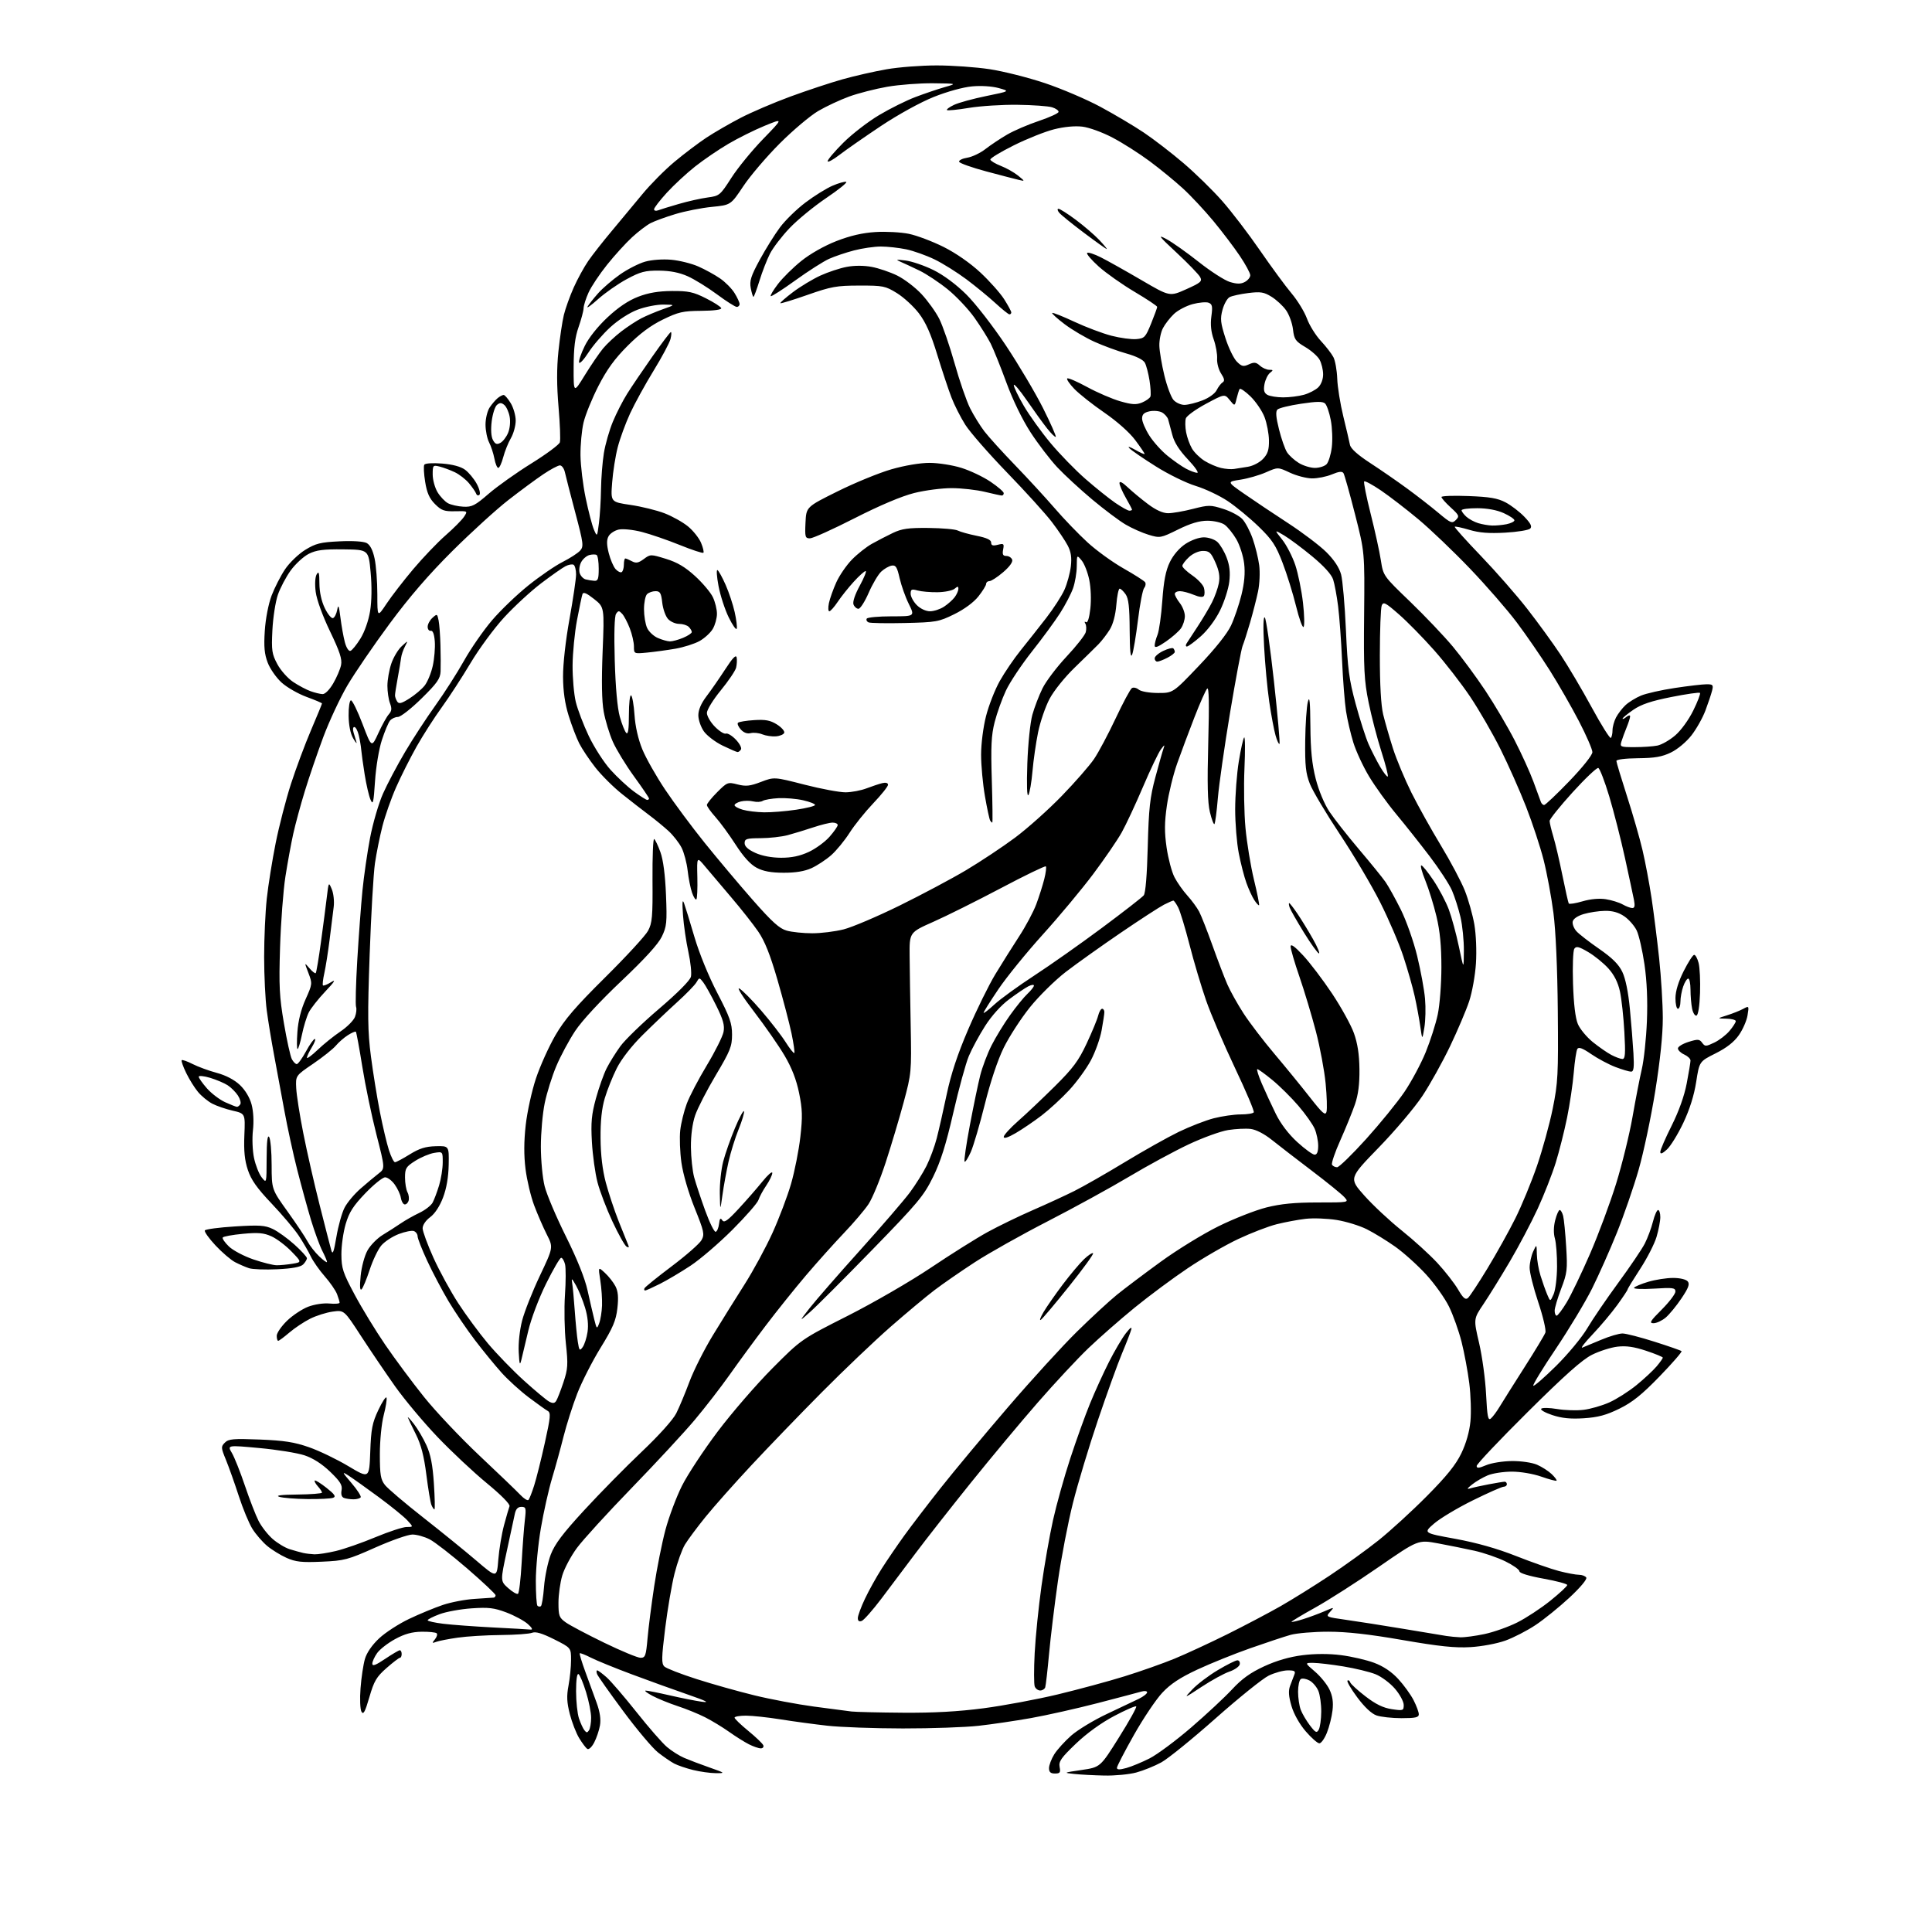 <?xml version="1.0" encoding="UTF-8" standalone="no"?>
<svg 
  version="1.1" 
  xmlns="http://www.w3.org/2000/svg" 
  xmlns:xlink="http://www.w3.org/1999/xlink" 
  xmlns:svg="http://www.w3.org/2000/svg"
  xmlns:rdf="http://www.w3.org/1999/02/22-rdf-syntax-ns#"
  xmlns:cc="http://creativecommons.org/ns#"
  xmlns:dc="http://purl.org/dc/elements/1.1/"
  viewBox="0 0 768 768"
  width="768"
  height="768"
>
<style>svg {background-color: white; }</style>"
<path stroke="none" fill="black" fill-rule="evenodd" d="M439.00,705.81C434.88,705.72 429.48,705.44 427.00,705.17C422.60,704.71 422.66,704.67 429.94,703.60C437.38,702.50 437.38,702.50 444.79,690.68C448.87,684.19 451.96,678.63 451.66,678.33C451.37,678.03 447.41,679.75 442.88,682.15C437.74,684.86 432.00,689.01 427.68,693.14C421.81,698.76 420.80,700.19 421.22,702.39C421.65,704.61 421.37,705.00 419.36,705.00C417.62,705.00 417.00,704.44 417.00,702.87C417.00,701.70 417.93,699.23 419.06,697.40C420.20,695.56 423.24,692.20 425.81,689.93C428.39,687.66 434.77,683.79 440.00,681.33C445.23,678.88 450.96,676.15 452.75,675.28C454.54,674.40 456.00,673.25 456.00,672.73C456.00,672.20 454.99,672.06 453.75,672.42C452.51,672.78 444.65,674.85 436.27,677.03C427.89,679.20 415.97,681.87 409.77,682.97C403.57,684.07 394.23,685.45 389.00,686.03C383.77,686.62 370.24,687.09 358.91,687.08C347.59,687.07 334.09,686.58 328.91,686.00C323.74,685.42 315.34,684.29 310.26,683.47C305.18,682.66 298.99,682.00 296.51,682.00C294.03,682.00 292.00,682.36 292.00,682.79C292.00,683.23 294.45,685.59 297.44,688.04C300.43,690.49 303.12,693.06 303.41,693.75C303.70,694.44 303.25,695.00 302.42,695.00C301.58,695.00 299.46,694.27 297.70,693.38C295.94,692.48 292.39,690.26 289.82,688.43C287.25,686.60 282.96,684.00 280.30,682.65C277.64,681.30 272.73,679.30 269.39,678.21C266.06,677.11 261.57,675.29 259.41,674.15C257.26,673.02 256.03,672.07 256.67,672.04C257.32,672.02 261.59,672.87 266.17,673.92C270.75,674.98 276.52,676.13 279.00,676.47C282.31,676.93 280.86,676.19 273.50,673.64C268.00,671.74 257.98,668.12 251.23,665.60C244.48,663.08 237.12,660.08 234.88,658.94C232.64,657.80 230.65,657.02 230.46,657.21C230.27,657.40 231.26,660.69 232.67,664.53C234.08,668.36 236.11,673.93 237.18,676.90C238.49,680.53 238.92,683.48 238.49,685.90C238.15,687.88 237.11,690.94 236.18,692.71C235.22,694.53 234.04,695.61 233.44,695.21C232.87,694.82 231.42,692.89 230.22,690.92C229.02,688.95 227.36,684.65 226.51,681.36C225.32,676.70 225.20,674.19 225.99,670.05C226.55,667.12 227.00,662.54 227.00,659.88C227.00,655.03 227.00,655.03 220.25,651.64C215.45,649.24 212.92,648.49 211.50,649.06C210.40,649.50 204.78,649.90 199.00,649.95C193.22,650.00 185.53,650.47 181.90,651.00C178.26,651.52 174.44,652.27 173.40,652.66C171.71,653.30 171.65,653.18 172.89,651.66C173.66,650.72 173.97,649.64 173.59,649.26C173.21,648.88 170.51,648.60 167.59,648.64C163.76,648.70 160.84,649.51 157.07,651.56C154.20,653.12 150.99,655.62 149.93,657.10C148.87,658.59 148.00,660.50 148.00,661.34C148.00,662.46 149.36,661.95 153.10,659.43C155.91,657.54 158.53,656.00 158.93,656.00C159.34,656.00 159.67,656.67 159.67,657.50C159.67,658.33 159.36,659.00 158.97,659.00C158.59,659.00 156.19,660.84 153.64,663.08C149.65,666.59 148.69,668.22 146.83,674.65C145.11,680.55 144.45,681.77 143.69,680.42C143.16,679.47 142.99,675.31 143.32,671.10C143.63,666.92 144.42,661.70 145.05,659.50C145.78,656.98 147.87,653.94 150.71,651.27C153.19,648.95 158.57,645.46 162.67,643.52C166.76,641.57 172.78,639.09 176.04,637.99C179.30,636.89 185.01,635.80 188.73,635.58C192.46,635.35 195.84,635.13 196.25,635.08C196.66,635.04 197.00,634.61 197.00,634.13C197.00,633.65 191.94,628.88 185.75,623.53C179.56,618.19 172.83,612.95 170.79,611.91C168.75,610.86 165.67,610.00 163.94,610.00C162.21,610.00 155.55,612.34 149.15,615.19C138.25,620.05 136.88,620.41 127.89,620.80C119.92,621.15 117.54,620.89 113.89,619.27C111.48,618.19 108.00,616.04 106.16,614.49C104.32,612.94 101.71,609.92 100.36,607.78C99.01,605.64 96.56,599.75 94.92,594.69C93.28,589.64 90.98,583.17 89.82,580.33C87.82,575.46 87.80,575.06 89.40,573.46C90.87,571.99 92.74,571.83 103.30,572.24C112.96,572.63 117.03,573.26 122.85,575.30C126.89,576.71 133.93,580.10 138.49,582.83C146.79,587.78 146.79,587.78 147.18,577.14C147.51,568.02 147.97,565.64 150.40,560.50C151.96,557.20 153.42,554.99 153.64,555.59C153.87,556.19 153.37,559.32 152.53,562.55C151.67,565.86 151.00,572.64 151.00,578.08C151.00,586.28 151.31,588.12 153.04,590.33C154.17,591.76 160.99,597.55 168.20,603.21C175.41,608.87 184.96,616.61 189.41,620.42C197.50,627.33 197.50,627.33 198.09,619.92C198.42,615.84 199.44,609.70 200.36,606.28C201.28,602.86 202.27,599.47 202.54,598.75C202.84,597.96 199.21,594.27 193.49,589.57C188.23,585.24 179.41,576.98 173.90,571.20C168.39,565.43 160.82,556.39 157.07,551.11C153.33,545.82 147.24,536.83 143.53,531.13C136.80,520.76 136.80,520.76 132.26,521.38C129.76,521.72 125.73,522.99 123.29,524.21C120.86,525.43 117.14,527.90 115.03,529.71C112.91,531.52 110.92,533.00 110.59,533.00C110.27,533.00 110.00,532.10 110.00,531.00C110.00,529.90 111.83,527.23 114.06,525.06C116.29,522.89 120.09,520.37 122.49,519.45C124.99,518.50 128.62,517.94 130.94,518.17C133.17,518.38 135.00,518.23 135.00,517.84C135.00,517.45 134.54,515.92 133.98,514.44C133.42,512.97 131.21,509.78 129.08,507.35C126.95,504.93 124.45,501.36 123.52,499.41C122.60,497.46 120.45,493.76 118.74,491.18C117.04,488.61 112.18,482.86 107.95,478.41C102.16,472.31 99.84,469.04 98.53,465.08C97.25,461.25 96.88,457.53 97.14,451.25C97.50,442.66 97.50,442.66 92.50,441.51C89.75,440.88 86.09,439.62 84.37,438.72C82.65,437.81 80.11,435.74 78.74,434.10C77.37,432.47 75.24,429.06 74.01,426.52C72.78,423.98 71.97,421.69 72.22,421.44C72.47,421.19 74.44,421.88 76.59,422.98C78.74,424.07 83.06,425.66 86.19,426.49C89.80,427.46 93.15,429.22 95.34,431.28C97.47,433.30 99.26,436.26 100.00,439.01C100.73,441.72 100.95,445.76 100.55,449.30C100.18,452.53 100.37,457.45 100.98,460.32C101.58,463.17 102.94,466.62 104.01,468.00C105.96,470.50 105.96,470.50 105.99,460.50C106.02,453.67 106.34,450.98 107.00,452.00C107.53,452.82 107.98,457.84 107.98,463.15C108.00,472.80 108.00,472.80 114.35,481.65C117.84,486.52 121.40,491.85 122.26,493.50C123.12,495.15 125.21,497.82 126.91,499.44C128.61,501.05 130.00,502.05 130.00,501.65C130.00,501.25 129.15,499.25 128.11,497.21C127.07,495.17 125.06,489.68 123.64,485.00C122.23,480.32 119.76,471.32 118.15,465.00C116.54,458.68 114.24,448.10 113.04,441.50C111.84,434.90 110.01,425.00 108.97,419.50C107.93,414.00 106.61,405.98 106.04,401.68C105.47,397.38 105.00,387.80 105.00,380.39C105.00,372.98 105.47,362.55 106.05,357.21C106.63,351.87 108.22,341.94 109.58,335.15C110.94,328.36 113.67,317.79 115.65,311.65C117.64,305.52 121.22,295.89 123.63,290.26C126.03,284.63 128.00,279.85 128.00,279.64C128.00,279.44 125.26,278.27 121.91,277.05C118.55,275.82 114.08,273.26 111.96,271.35C109.85,269.44 107.35,265.87 106.42,263.42C105.11,260.00 104.84,257.08 105.26,250.74C105.57,245.94 106.70,240.11 107.96,236.76C109.16,233.61 111.57,228.89 113.32,226.29C115.07,223.68 118.67,220.22 121.33,218.58C125.50,216.02 127.38,215.55 134.93,215.19C140.24,214.93 144.52,215.21 145.77,215.87C147.13,216.61 148.20,218.69 148.91,222.04C149.51,224.82 150.00,231.23 150.00,236.29C150.00,245.47 150.00,245.47 153.65,239.99C155.66,236.97 160.44,230.78 164.28,226.23C168.12,221.68 173.89,215.64 177.12,212.81C180.35,209.99 183.66,206.65 184.48,205.39C185.97,203.12 185.96,203.11 180.93,203.23C176.59,203.33 175.47,202.93 172.92,200.38C170.71,198.17 169.72,195.95 169.01,191.57C168.49,188.35 168.33,185.27 168.67,184.73C169.02,184.16 171.99,183.97 175.76,184.27C179.93,184.60 183.18,185.48 184.87,186.73C186.32,187.79 188.39,190.29 189.48,192.27C190.57,194.26 191.06,196.24 190.59,196.69C190.11,197.14 189.52,196.92 189.27,196.21C189.02,195.51 187.73,193.65 186.42,192.08C185.10,190.52 182.56,188.54 180.76,187.70C178.97,186.85 176.26,185.85 174.75,185.47C172.11,184.81 172.00,184.93 172.00,188.64C172.01,190.76 172.88,193.93 173.95,195.69C175.02,197.44 176.88,199.40 178.09,200.05C179.30,200.69 182.04,201.31 184.19,201.42C187.59,201.60 188.87,200.95 194.25,196.28C197.64,193.35 205.28,187.92 211.22,184.23C217.16,180.54 222.26,176.76 222.55,175.83C222.85,174.90 222.61,168.60 222.03,161.81C221.30,153.33 221.28,146.43 221.98,139.69C222.54,134.31 223.51,127.79 224.14,125.20C224.77,122.62 226.53,117.72 228.05,114.31C229.57,110.91 232.17,106.16 233.83,103.75C235.48,101.35 239.68,95.99 243.17,91.84C246.65,87.69 252.12,81.11 255.32,77.22C258.52,73.33 264.28,67.52 268.12,64.32C271.95,61.12 277.66,56.81 280.79,54.73C283.93,52.66 290.03,49.13 294.33,46.89C298.64,44.65 307.57,40.82 314.18,38.39C320.78,35.97 330.11,32.88 334.90,31.53C339.70,30.18 347.59,28.38 352.44,27.54C357.29,26.69 366.27,26.00 372.38,26.01C378.50,26.01 387.94,26.68 393.37,27.50C398.80,28.32 408.68,30.81 415.33,33.03C421.99,35.26 431.95,39.51 437.46,42.48C442.98,45.45 450.73,50.05 454.67,52.69C458.61,55.34 465.70,60.79 470.41,64.81C475.13,68.83 482.06,75.60 485.81,79.86C489.57,84.12 496.34,92.98 500.86,99.55C505.39,106.12 511.04,113.81 513.42,116.63C515.80,119.45 518.55,123.95 519.53,126.63C520.51,129.31 523.00,133.30 525.04,135.50C527.09,137.70 529.35,140.62 530.06,142.00C530.77,143.38 531.45,147.20 531.57,150.50C531.68,153.80 532.77,160.55 533.98,165.50C535.19,170.45 536.38,175.53 536.62,176.79C536.91,178.31 539.61,180.75 544.65,184.04C548.83,186.76 555.45,191.34 559.37,194.21C563.29,197.08 568.89,201.43 571.80,203.88C576.69,207.98 577.23,208.20 578.72,206.71C580.22,205.21 580.06,204.82 576.67,201.72C574.65,199.87 573.00,198.00 573.00,197.57C573.00,197.13 577.84,196.96 583.75,197.19C592.21,197.51 595.35,198.05 598.50,199.71C600.70,200.87 604.05,203.44 605.95,205.41C608.49,208.06 609.10,209.30 608.28,210.12C607.66,210.74 603.18,211.47 598.33,211.74C591.89,212.10 588.03,211.80 584.08,210.62C581.10,209.73 578.49,209.18 578.28,209.39C578.07,209.60 582.76,214.83 588.70,221.01C594.64,227.20 602.95,236.68 607.16,242.10C611.38,247.51 617.30,255.66 620.33,260.22C623.35,264.77 628.95,274.23 632.75,281.24C636.56,288.25 639.98,293.69 640.34,293.33C640.70,292.96 641.00,291.59 641.00,290.28C641.00,288.97 641.63,286.69 642.40,285.20C643.18,283.72 644.87,281.51 646.17,280.30C647.47,279.09 650.23,277.39 652.30,276.52C654.38,275.65 660.45,274.28 665.79,273.48C671.13,272.67 676.79,272.01 678.36,272.01C680.92,272.00 681.15,272.26 680.58,274.54C680.23,275.94 679.05,279.48 677.95,282.40C676.86,285.33 674.35,289.79 672.38,292.32C670.34,294.94 666.83,297.87 664.24,299.12C660.70,300.84 657.79,301.35 651.10,301.41C646.06,301.46 642.52,301.91 642.54,302.50C642.56,303.05 644.46,309.35 646.76,316.50C649.07,323.65 651.85,333.32 652.94,338.00C654.04,342.68 655.65,351.23 656.52,357.00C657.38,362.77 658.74,373.57 659.54,381.00C660.33,388.43 660.98,399.10 660.99,404.72C661.00,411.32 659.93,421.61 657.99,433.72C656.33,444.05 653.36,458.12 651.38,465.00C649.40,471.88 645.52,483.12 642.75,490.00C639.98,496.88 635.52,506.90 632.84,512.28C630.15,517.65 623.68,528.40 618.46,536.17C613.23,543.93 609.20,550.54 609.51,550.84C609.81,551.15 613.90,547.59 618.60,542.95C623.30,538.30 628.86,531.58 630.97,528.00C633.08,524.42 638.62,516.30 643.28,509.94C647.95,503.57 652.70,496.55 653.84,494.32C654.97,492.09 656.43,488.18 657.07,485.63C657.71,483.09 658.63,481.00 659.12,481.00C659.60,481.00 660.00,482.27 660.00,483.82C660.00,485.37 659.32,488.91 658.50,491.69C657.67,494.47 654.75,500.19 652.00,504.40C649.25,508.62 647.00,512.29 647.00,512.57C647.00,512.86 645.14,515.65 642.87,518.79C640.59,521.93 636.20,527.15 633.12,530.39C630.03,533.63 628.17,536.02 629.00,535.70C629.83,535.38 633.20,533.98 636.50,532.58C639.80,531.19 643.62,530.06 645.00,530.08C646.38,530.09 652.10,531.57 657.72,533.36C663.34,535.14 668.16,536.83 668.44,537.10C668.71,537.38 664.79,541.89 659.72,547.13C652.66,554.42 648.91,557.43 643.72,559.98C638.49,562.54 635.26,563.41 629.60,563.78C624.27,564.12 620.83,563.77 617.04,562.51C614.17,561.56 612.20,560.42 612.66,559.98C613.12,559.54 615.98,559.60 619.00,560.11C622.02,560.62 626.75,560.77 629.50,560.43C632.25,560.10 636.86,558.76 639.75,557.47C642.64,556.17 647.48,553.09 650.50,550.63C653.53,548.16 657.13,544.81 658.51,543.18C659.88,541.55 661.00,539.98 661.00,539.69C661.00,539.40 658.02,538.17 654.37,536.96C649.56,535.36 646.43,534.91 642.95,535.32C640.31,535.63 635.76,537.09 632.83,538.55C628.96,540.49 621.97,546.71 607.25,561.33C596.11,572.39 587.00,582.02 587.00,582.73C587.00,583.74 587.83,583.67 590.75,582.44C592.82,581.56 597.41,580.82 601.00,580.79C604.70,580.76 609.01,581.39 611.00,582.25C612.92,583.08 615.54,584.76 616.82,585.98C618.09,587.20 618.96,588.38 618.75,588.59C618.53,588.80 615.81,588.08 612.70,586.99C609.45,585.85 604.47,585.00 600.99,585.00C597.66,585.00 593.35,585.66 591.41,586.47C589.47,587.28 586.67,588.91 585.19,590.10C583.11,591.76 582.95,592.11 584.50,591.64C585.60,591.31 588.92,590.58 591.89,590.02C594.85,589.46 597.66,589.00 598.14,589.00C598.61,589.00 599.00,589.45 599.00,590.00C599.00,590.55 598.43,591.00 597.72,591.00C597.02,591.00 591.51,593.44 585.47,596.42C579.44,599.39 572.53,603.53 570.12,605.60C565.74,609.38 565.74,609.38 578.53,611.71C587.01,613.27 595.12,615.56 602.65,618.54C608.88,621.00 616.56,623.69 619.70,624.51C622.85,625.33 626.42,626.00 627.65,626.00C628.88,626.00 630.19,626.50 630.57,627.11C630.97,627.76 628.15,631.12 623.88,635.08C619.82,638.85 613.75,643.76 610.39,645.99C607.03,648.23 601.63,651.01 598.39,652.17C595.08,653.36 588.99,654.50 584.50,654.76C578.35,655.12 572.11,654.46 557.50,651.93C544.14,649.61 535.38,648.63 528.00,648.63C522.23,648.63 515.48,649.20 513.00,649.89C510.52,650.59 503.32,652.98 497.00,655.20C490.68,657.42 481.23,661.23 476.01,663.66C469.07,666.90 465.31,669.38 462.01,672.91C459.53,675.56 454.46,683.10 450.75,689.68C447.04,696.25 444.00,702.12 444.00,702.73C444.00,703.53 445.05,703.55 447.75,702.81C449.81,702.24 453.98,700.51 457.00,698.98C460.02,697.44 467.45,691.92 473.50,686.71C479.55,681.50 486.88,674.67 489.78,671.54C493.65,667.36 497.05,664.92 502.52,662.39C507.47,660.11 512.61,658.62 517.77,657.97C522.78,657.34 528.25,657.33 533.12,657.95C537.28,658.48 543.19,659.85 546.25,660.99C549.93,662.37 553.18,664.55 555.84,667.44C558.05,669.84 560.79,673.63 561.93,675.86C563.07,678.09 564.00,680.61 564.00,681.46C564.00,682.70 562.65,683.00 557.15,683.00C553.38,683.00 548.90,682.51 547.18,681.91C545.22,681.23 542.40,678.58 539.54,674.74C537.05,671.39 535.30,668.39 535.65,668.07C535.99,667.76 536.48,668.07 536.72,668.76C536.97,669.45 539.72,671.97 542.84,674.36C546.88,677.47 549.86,678.91 553.25,679.42C557.78,680.09 558.00,680.01 558.00,677.74C558.00,676.43 556.44,673.53 554.52,671.30C552.61,669.06 549.13,666.47 546.79,665.53C544.44,664.59 538.70,663.20 534.01,662.43C529.33,661.66 523.96,661.03 522.07,661.02C518.64,661.00 518.64,661.00 522.69,664.47C524.92,666.37 527.53,669.59 528.49,671.62C529.73,674.23 530.08,676.67 529.69,679.96C529.39,682.52 528.39,686.50 527.46,688.80C526.54,691.11 525.19,693.00 524.47,693.00C523.75,693.00 521.31,690.86 519.06,688.25C516.60,685.40 514.33,681.38 513.40,678.21C512.26,674.37 512.10,672.17 512.81,670.21C513.35,668.72 514.11,666.71 514.50,665.75C515.09,664.29 514.66,664.00 511.92,664.00C510.11,664.00 506.70,664.94 504.34,666.08C501.98,667.22 492.50,674.85 483.27,683.03C474.05,691.21 464.32,699.10 461.65,700.57C458.98,702.03 454.48,703.85 451.65,704.61C448.82,705.36 443.12,705.90 439.00,705.81zM284.50,704.86C282.30,704.84 278.25,704.28 275.50,703.60C272.75,702.92 269.38,701.77 268.00,701.04C266.62,700.31 263.73,698.32 261.57,696.63C259.41,694.93 253.20,687.56 247.78,680.25C242.36,672.94 237.66,666.29 237.35,665.48C237.04,664.66 237.06,664.00 237.40,664.00C237.74,664.00 239.41,665.24 241.12,666.75C242.83,668.26 248.17,674.48 253.00,680.56C257.82,686.65 263.28,692.90 265.13,694.46C266.98,696.03 270.07,697.98 272.00,698.80C273.93,699.63 278.43,701.34 282.00,702.59C288.37,704.84 288.42,704.88 284.50,704.86zM234.15,687.80C234.60,687.08 234.98,684.86 234.98,682.86C234.99,680.85 234.09,676.26 232.97,672.65C231.86,669.04 230.51,665.81 229.97,665.48C229.38,665.11 229.00,667.74 229.00,672.29C229.00,676.37 229.52,681.23 230.15,683.10C230.77,684.97 231.75,687.08 232.31,687.80C233.14,688.86 233.47,688.86 234.15,687.80zM524.23,687.56C524.74,686.64 525.19,683.44 525.21,680.47C525.24,677.49 524.72,673.75 524.07,672.16C523.41,670.57 521.82,668.70 520.53,668.02C519.24,667.33 517.70,667.07 517.10,667.44C516.49,667.81 516.00,670.09 516.00,672.49C516.00,674.90 516.48,678.13 517.07,679.68C517.66,681.23 519.30,684.01 520.71,685.87C522.95,688.80 523.41,689.02 524.23,687.56zM359.00,680.83C371.14,680.92 380.94,680.38 391.00,679.06C398.98,678.01 412.25,675.53 420.50,673.55C428.75,671.56 440.68,668.34 447.00,666.37C453.32,664.41 462.27,661.25 466.89,659.35C471.50,657.45 480.95,653.07 487.89,649.63C494.82,646.18 504.32,641.17 509.00,638.51C513.67,635.84 522.45,630.38 528.50,626.36C534.55,622.35 543.33,616.02 548.00,612.29C552.67,608.56 561.32,600.65 567.20,594.72C575.08,586.78 578.70,582.29 580.90,577.72C582.80,573.78 584.13,569.12 584.52,565.00C584.87,561.42 584.66,554.61 584.06,549.85C583.46,545.09 582.07,537.66 580.98,533.35C579.88,529.03 577.65,522.76 576.01,519.41C574.38,516.07 570.27,510.31 566.90,506.63C563.52,502.94 558.00,497.97 554.63,495.58C551.26,493.19 546.18,490.08 543.35,488.66C540.52,487.23 535.12,485.57 531.35,484.96C527.58,484.36 522.02,484.15 519.00,484.50C515.98,484.85 510.80,485.82 507.50,486.65C504.20,487.47 497.31,490.13 492.19,492.54C487.06,494.96 478.06,500.16 472.19,504.11C466.31,508.05 456.77,515.13 451.00,519.84C445.23,524.55 436.96,531.80 432.63,535.95C428.30,540.10 419.26,549.80 412.55,557.50C405.83,565.20 393.82,579.60 385.86,589.50C377.90,599.40 368.01,612.00 363.90,617.50C359.78,623.00 353.65,631.15 350.27,635.62C346.88,640.09 343.42,644.01 342.56,644.34C341.52,644.74 341.00,644.36 341.00,643.22C341.00,642.27 342.28,638.80 343.85,635.50C345.41,632.20 348.42,626.80 350.53,623.50C352.64,620.20 356.63,614.35 359.40,610.50C362.18,606.65 368.71,598.10 373.93,591.50C379.14,584.90 391.14,570.50 400.59,559.50C410.04,548.50 422.44,534.92 428.14,529.32C433.84,523.72 440.98,517.13 444.00,514.68C447.02,512.23 454.84,506.34 461.37,501.59C467.89,496.84 478.24,490.48 484.37,487.46C490.49,484.44 499.06,481.08 503.41,479.98C509.19,478.53 514.68,478.00 523.81,478.00C536.31,478.00 536.31,478.00 534.40,475.88C533.36,474.72 527.55,470.00 521.50,465.41C515.45,460.82 508.28,455.29 505.57,453.12C502.56,450.71 499.27,449.02 497.14,448.77C495.21,448.54 491.19,448.74 488.20,449.21C485.22,449.68 478.12,452.26 472.45,454.93C466.77,457.61 456.13,463.38 448.81,467.75C441.49,472.12 426.95,480.09 416.50,485.47C406.05,490.84 393.00,498.17 387.50,501.76C382.00,505.34 374.80,510.32 371.50,512.83C368.20,515.33 360.33,521.91 354.00,527.44C347.68,532.97 335.37,544.70 326.64,553.50C317.91,562.30 305.31,575.36 298.64,582.52C291.96,589.68 283.77,598.90 280.44,603.02C277.11,607.13 273.43,612.08 272.27,614.00C271.11,615.92 269.25,621.10 268.14,625.50C267.03,629.90 265.35,639.72 264.41,647.32C262.95,659.14 262.91,661.33 264.10,662.47C264.87,663.20 270.61,665.44 276.86,667.44C283.11,669.45 293.46,672.36 299.86,673.92C306.26,675.49 316.90,677.49 323.50,678.38C330.10,679.27 336.85,680.15 338.50,680.35C340.15,680.54 349.38,680.76 359.00,680.83zM477.66,670.54C470.50,675.25 470.50,675.25 474.00,671.54C475.93,669.50 480.45,666.07 484.06,663.92C487.67,661.76 491.19,660.00 491.88,660.00C492.58,660.00 493.00,660.72 492.82,661.60C492.65,662.47 490.77,663.79 488.66,664.51C486.55,665.23 481.60,667.95 477.66,670.54zM413.50,672.00C412.64,672.00 411.66,671.28 411.32,670.39C410.98,669.51 410.97,663.55 411.30,657.14C411.63,650.74 412.85,638.75 414.00,630.50C415.15,622.25 417.22,610.45 418.59,604.28C419.96,598.12 423.04,587.09 425.44,579.78C427.83,572.48 431.38,562.61 433.33,557.86C435.27,553.12 438.66,545.69 440.85,541.36C443.04,537.04 446.05,531.92 447.54,530.00C449.27,527.77 450.05,527.23 449.70,528.50C449.40,529.60 447.75,533.88 446.02,538.00C444.29,542.12 439.99,554.05 436.45,564.50C432.91,574.95 428.43,589.80 426.50,597.50C424.56,605.20 421.88,619.15 420.54,628.50C419.20,637.85 417.61,650.90 417.01,657.50C416.41,664.10 415.72,670.06 415.49,670.75C415.25,671.44 414.36,672.00 413.50,672.00zM254.61,659.00C256.52,659.00 256.79,658.26 257.41,651.25C257.78,646.99 258.98,637.65 260.06,630.50C261.14,623.35 263.15,613.29 264.52,608.15C265.89,603.01 268.84,595.14 271.08,590.65C273.33,586.17 279.74,576.43 285.33,569.01C290.92,561.59 300.68,550.32 307.00,543.96C318.50,532.40 318.50,532.40 337.00,523.05C347.25,517.86 361.97,509.34 370.00,503.95C377.98,498.59 388.10,492.23 392.50,489.81C396.90,487.40 405.00,483.47 410.50,481.07C416.00,478.68 423.46,475.24 427.08,473.43C430.70,471.62 439.70,466.48 447.08,462.00C454.46,457.52 464.10,452.11 468.50,449.97C472.90,447.84 479.18,445.39 482.46,444.54C485.74,443.70 490.55,443.00 493.15,443.00C495.75,443.00 498.11,442.63 498.39,442.17C498.68,441.71 495.30,433.75 490.90,424.48C486.50,415.20 481.33,403.13 479.43,397.66C477.53,392.19 474.57,382.27 472.87,375.61C471.16,368.95 469.13,362.26 468.36,360.75C467.58,359.24 466.71,358.00 466.42,358.00C466.14,358.00 464.46,358.73 462.70,359.63C460.94,360.53 453.20,365.55 445.50,370.80C437.80,376.05 428.00,383.03 423.71,386.32C419.43,389.61 413.00,395.95 409.42,400.40C405.84,404.86 401.15,412.10 398.99,416.50C396.58,421.42 393.69,430.07 391.47,439.00C389.48,446.98 386.99,455.48 385.92,457.90C384.85,460.33 383.73,462.07 383.44,461.77C383.14,461.47 384.08,454.99 385.52,447.37C386.96,439.74 388.81,430.80 389.65,427.50C390.48,424.20 392.50,418.84 394.15,415.58C395.80,412.32 399.10,406.92 401.49,403.58C403.87,400.24 406.99,396.41 408.41,395.08C409.84,393.74 411.00,392.26 411.00,391.79C411.00,391.32 409.99,391.45 408.75,392.09C407.51,392.73 404.10,395.03 401.17,397.22C397.91,399.64 394.19,403.78 391.60,407.84C389.26,411.50 386.35,416.88 385.13,419.79C383.91,422.70 381.13,432.83 378.96,442.29C376.04,455.00 373.94,461.68 370.91,467.85C367.18,475.43 364.93,478.13 346.65,496.90C335.57,508.28 324.49,519.37 322.02,521.54C317.55,525.50 317.55,525.50 321.84,520.00C324.21,516.98 333.22,506.62 341.88,497.00C350.54,487.38 359.46,477.02 361.70,474.00C363.94,470.98 366.92,466.22 368.32,463.43C369.71,460.64 371.54,455.69 372.38,452.43C373.22,449.17 375.01,441.29 376.35,434.93C378.05,426.89 380.65,419.04 384.89,409.18C388.24,401.39 393.09,391.52 395.68,387.25C398.26,382.99 402.52,376.22 405.13,372.21C407.75,368.20 410.81,362.46 411.93,359.46C413.05,356.46 414.48,351.96 415.11,349.46C415.74,346.97 416.02,344.69 415.74,344.40C415.45,344.12 407.40,348.01 397.86,353.06C388.31,358.10 376.23,364.13 371.00,366.44C361.50,370.65 361.50,370.65 361.59,380.08C361.63,385.26 361.83,397.82 362.02,408.00C362.36,426.14 362.30,426.73 359.21,438.20C357.48,444.63 354.25,455.43 352.04,462.20C349.83,468.96 346.77,476.38 345.24,478.67C343.71,480.97 339.31,486.14 335.46,490.17C331.62,494.20 324.83,501.77 320.38,507.00C315.94,512.23 308.72,521.23 304.35,527.00C299.97,532.77 293.53,541.55 290.04,546.50C286.54,551.45 280.28,559.55 276.11,564.50C271.95,569.45 260.69,581.60 251.09,591.50C241.49,601.40 231.70,612.13 229.33,615.35C226.96,618.56 224.34,623.48 223.51,626.28C222.68,629.07 222.00,633.95 222.00,637.11C222.00,642.33 222.27,643.06 224.93,644.95C226.54,646.09 233.40,649.72 240.18,653.01C246.95,656.30 253.45,658.99 254.61,659.00zM580.50,650.85C582.15,650.91 586.48,650.33 590.12,649.56C593.76,648.79 599.61,646.72 603.12,644.96C606.63,643.20 612.54,639.32 616.25,636.34C619.96,633.35 623.00,630.54 623.00,630.07C623.00,629.61 618.73,628.47 613.50,627.53C607.73,626.49 604.00,625.34 604.00,624.62C604.00,623.96 601.48,622.18 598.41,620.67C595.33,619.16 589.82,617.27 586.16,616.45C582.50,615.64 575.95,614.32 571.61,613.51C563.73,612.05 563.73,612.05 548.11,622.85C539.53,628.79 528.14,636.08 522.80,639.05C517.47,642.01 513.23,644.57 513.39,644.72C513.54,644.88 515.66,644.38 518.09,643.62C520.51,642.85 524.30,641.45 526.50,640.50C530.48,638.78 530.49,638.78 528.71,640.76C526.93,642.73 527.01,642.77 535.21,643.93C539.77,644.57 550.02,646.18 558.00,647.51C565.98,648.84 573.62,650.11 575.00,650.33C576.38,650.55 578.85,650.78 580.50,650.85zM211.00,647.79C211.91,647.88 211.45,647.01 209.80,645.56C208.31,644.25 204.49,642.19 201.30,640.98C196.44,639.14 194.20,638.88 187.50,639.34C183.10,639.64 177.36,640.68 174.75,641.66C172.14,642.63 170.00,643.72 170.00,644.08C170.00,644.43 172.81,645.06 176.25,645.48C179.69,645.90 188.57,646.55 196.00,646.94C203.43,647.32 210.18,647.70 211.00,647.79zM214.99,638.50C215.39,638.26 215.96,634.79 216.26,630.78C216.57,626.78 217.77,621.02 218.92,618.00C220.52,613.81 223.70,609.59 232.26,600.30C238.44,593.58 248.71,583.15 255.07,577.12C261.94,570.61 267.53,564.38 268.82,561.82C270.02,559.44 272.37,553.81 274.05,549.31C275.73,544.80 279.92,536.48 283.37,530.81C286.82,525.14 292.48,516.05 295.95,510.61C299.42,505.16 304.42,495.94 307.07,490.11C309.72,484.27 313.05,475.47 314.47,470.54C315.89,465.62 317.55,457.25 318.15,451.94C319.06,443.92 318.98,440.99 317.66,434.52C316.57,429.18 314.76,424.52 311.88,419.62C309.57,415.71 304.11,407.85 299.75,402.16C295.38,396.48 292.75,392.33 293.90,392.95C295.06,393.57 298.99,397.54 302.65,401.79C306.30,406.03 310.65,411.64 312.30,414.26C313.96,416.88 315.51,418.83 315.75,418.59C315.98,418.35 315.49,414.86 314.65,410.83C313.80,406.80 311.29,397.20 309.06,389.51C306.13,379.42 303.99,374.06 301.38,370.27C299.39,367.38 294.56,361.25 290.63,356.65C286.71,352.04 282.04,346.53 280.25,344.39C277.01,340.50 277.01,340.50 277.21,348.71C277.32,353.23 277.14,357.19 276.82,357.51C276.50,357.84 275.72,356.64 275.10,354.86C274.48,353.08 273.69,349.12 273.35,346.06C273.00,343.00 271.92,338.93 270.95,337.00C269.97,335.07 267.67,332.12 265.84,330.42C264.00,328.73 260.48,325.83 258.00,323.98C255.53,322.13 250.70,318.38 247.28,315.65C243.86,312.93 239.08,308.18 236.67,305.10C234.25,302.02 231.37,297.70 230.25,295.50C229.14,293.30 227.24,288.35 226.05,284.50C224.56,279.72 223.85,274.81 223.82,269.00C223.79,263.97 224.84,254.59 226.39,246.04C227.82,238.09 229.00,230.13 229.00,228.35C229.00,226.57 228.56,224.85 228.02,224.51C227.48,224.18 226.02,224.44 224.77,225.09C223.52,225.73 219.17,228.79 215.10,231.88C211.03,234.97 204.44,241.05 200.44,245.39C196.45,249.73 190.43,257.90 187.06,263.56C183.69,269.21 178.54,277.13 175.61,281.17C172.68,285.20 168.18,292.22 165.61,296.76C163.05,301.31 159.36,308.63 157.43,313.02C155.49,317.42 153.06,324.35 152.02,328.42C150.98,332.48 149.64,339.12 149.05,343.16C148.46,347.19 147.51,363.48 146.95,379.35C146.08,403.72 146.16,410.03 147.45,419.94C148.29,426.40 149.90,436.36 151.03,442.09C152.16,447.82 153.77,454.64 154.62,457.25C155.47,459.86 156.54,462.00 157.01,462.00C157.48,462.00 160.12,460.60 162.87,458.89C166.67,456.53 169.13,455.75 173.18,455.64C178.50,455.50 178.50,455.50 178.36,463.00C178.27,467.93 177.50,472.41 176.11,476.06C174.81,479.49 172.85,482.48 171.00,483.84C169.23,485.15 168.00,486.97 168.00,488.28C168.01,489.50 169.95,494.77 172.31,500.00C174.68,505.23 179.10,513.33 182.13,518.00C185.16,522.67 190.47,529.88 193.92,534.00C197.38,538.12 203.84,544.79 208.29,548.82C212.74,552.84 217.25,556.60 218.31,557.17C219.76,557.94 220.47,557.86 221.11,556.85C221.58,556.11 222.87,552.80 223.97,549.50C225.75,544.13 225.86,542.51 224.94,534.00C224.38,528.77 224.22,520.14 224.58,514.81C224.95,509.49 224.96,503.97 224.61,502.56C224.25,501.15 223.56,500.00 223.07,500.00C222.57,500.00 219.89,504.61 217.09,510.25C214.20,516.09 211.15,524.15 210.00,529.00C208.90,533.67 207.67,538.85 207.26,540.50C206.65,542.99 206.47,542.48 206.20,537.50C206.00,534.02 206.57,528.77 207.54,525.00C208.46,521.42 211.64,513.40 214.59,507.17C219.96,495.85 219.96,495.85 217.35,490.71C215.92,487.88 213.66,482.68 212.33,479.14C211.00,475.60 209.46,469.13 208.91,464.75C208.23,459.32 208.25,453.76 208.98,447.23C209.57,441.96 211.41,433.60 213.07,428.64C214.73,423.68 218.20,416.00 220.77,411.56C224.43,405.27 228.77,400.21 240.59,388.50C248.92,380.25 256.58,371.93 257.61,370.00C259.26,366.94 259.49,364.40 259.38,349.77C259.32,340.57 259.61,333.26 260.04,333.52C260.46,333.79 261.59,336.14 262.53,338.75C263.64,341.82 264.42,347.81 264.74,355.69C265.19,366.73 265.03,368.30 263.07,372.35C261.63,375.33 256.28,381.19 246.99,389.98C238.59,397.92 231.31,405.79 228.64,409.82C226.21,413.49 222.84,419.77 221.15,423.77C219.46,427.77 217.38,434.39 216.54,438.48C215.69,442.57 215.00,450.34 215.00,455.75C215.00,461.16 215.67,468.26 216.50,471.54C217.32,474.82 221.13,483.80 224.96,491.50C229.44,500.51 232.51,508.17 233.57,513.00C234.48,517.12 235.68,522.30 236.23,524.50C237.21,528.38 237.27,528.42 238.19,526.00C238.72,524.62 239.22,521.48 239.32,519.00C239.41,516.52 239.11,512.02 238.63,509.00C237.77,503.50 237.77,503.50 240.48,506.00C241.97,507.38 243.84,509.75 244.64,511.29C245.70,513.32 245.91,515.69 245.42,520.05C244.86,524.96 243.68,527.74 238.74,535.76C235.44,541.12 231.26,549.33 229.45,554.00C227.64,558.67 225.21,566.33 224.03,571.00C222.86,575.67 220.80,583.16 219.45,587.64C218.11,592.11 216.10,601.04 215.00,607.49C213.90,613.93 213.00,623.35 213.00,628.43C213.00,633.51 213.29,637.95 213.64,638.31C213.99,638.66 214.60,638.75 214.99,638.50zM205.90,633.56C206.34,633.29 207.00,627.76 207.36,621.28C207.72,614.80 208.29,607.14 208.64,604.25C209.20,599.46 209.08,599.00 207.25,599.00C205.88,599.00 205.06,599.86 204.66,601.75C204.33,603.26 202.90,609.90 201.48,616.50C198.89,628.50 198.89,628.50 201.99,631.28C203.70,632.81 205.46,633.83 205.90,633.56zM125.00,617.87C126.38,617.92 130.20,617.33 133.50,616.55C136.80,615.77 143.89,613.30 149.24,611.06C154.60,608.83 160.20,607.00 161.67,607.00C164.35,607.00 164.35,607.00 161.92,604.36C160.59,602.91 155.45,598.74 150.50,595.09C145.55,591.44 140.16,587.61 138.53,586.56C135.82,584.83 135.93,585.09 139.72,589.53C142.00,592.20 143.65,594.76 143.38,595.20C143.11,595.64 141.82,596.00 140.52,596.00C139.23,596.00 137.52,595.75 136.73,595.45C135.81,595.10 135.47,594.00 135.78,592.39C136.16,590.38 135.27,588.92 131.26,585.06C127.99,581.92 124.46,579.65 121.06,578.52C118.20,577.57 110.11,576.26 103.09,575.62C90.33,574.44 90.33,574.44 92.19,577.59C93.21,579.33 95.54,585.19 97.37,590.62C99.20,596.05 101.64,602.34 102.79,604.59C103.94,606.85 106.45,610.06 108.36,611.74C110.27,613.42 113.33,615.26 115.16,615.83C117.00,616.40 119.40,617.07 120.50,617.32C121.60,617.57 123.62,617.81 125.00,617.87zM172.69,600.00C172.43,600.00 171.89,599.21 171.50,598.25C171.10,597.29 170.20,591.86 169.48,586.19C168.54,578.77 167.38,574.29 165.34,570.20C163.78,567.08 162.34,564.07 162.14,563.51C161.94,562.96 163.00,564.08 164.50,566.00C166.00,567.92 168.26,571.75 169.51,574.50C171.18,578.14 171.99,582.29 172.48,589.75C172.85,595.39 172.95,600.00 172.69,600.00zM210.09,596.24C210.45,595.83 211.47,593.25 212.34,590.50C213.22,587.75 215.12,580.14 216.57,573.60C218.85,563.31 219.01,561.59 217.73,560.87C216.92,560.42 213.52,557.99 210.18,555.48C206.84,552.96 201.99,548.57 199.41,545.70C196.84,542.84 192.06,537.00 188.80,532.73C185.54,528.45 180.81,521.48 178.28,517.23C175.75,512.98 171.96,505.78 169.84,501.23C167.73,496.68 166.00,492.28 166.00,491.45C166.00,490.62 165.34,489.68 164.53,489.37C163.72,489.06 161.01,489.60 158.49,490.56C155.98,491.52 152.86,493.57 151.56,495.12C150.25,496.67 148.19,500.99 146.97,504.72C145.75,508.45 144.30,511.95 143.75,512.50C143.07,513.17 142.95,511.40 143.37,507.14C143.72,503.58 144.92,499.13 146.11,497.02C147.27,494.96 150.00,492.19 152.17,490.88C154.34,489.57 157.55,487.51 159.31,486.31C161.06,485.11 164.37,483.24 166.66,482.15C168.95,481.07 171.35,479.22 171.98,478.04C172.61,476.86 173.77,473.78 174.55,471.20C175.34,468.61 175.98,464.53 175.99,462.12C176.00,457.74 176.00,457.74 172.61,458.29C170.74,458.59 167.37,460.01 165.11,461.43C161.40,463.77 161.00,464.42 161.00,468.08C161.00,470.31 161.45,472.97 162.00,473.99C162.54,475.02 162.71,476.58 162.37,477.47C162.03,478.36 161.29,478.93 160.72,478.74C160.15,478.55 159.52,477.36 159.33,476.09C159.14,474.82 158.05,472.48 156.92,470.89C155.79,469.30 154.07,468.00 153.09,468.00C152.12,468.00 148.58,470.85 145.23,474.33C140.39,479.38 138.80,481.87 137.41,486.58C136.45,489.84 135.69,495.28 135.71,498.68C135.74,504.18 136.32,505.94 140.96,514.61C143.82,519.98 149.30,528.95 153.13,534.56C156.97,540.17 163.89,549.49 168.53,555.28C173.16,561.06 183.10,571.58 190.61,578.65C198.12,585.72 205.43,592.73 206.85,594.24C208.26,595.74 209.72,596.64 210.09,596.24zM122.17,595.90C117.40,595.85 112.38,595.44 111.00,595.00C109.35,594.47 111.83,594.17 118.25,594.10C123.61,594.04 128.00,593.70 128.00,593.33C128.00,592.96 127.25,591.83 126.34,590.82C125.43,589.81 124.88,588.79 125.12,588.54C125.37,588.30 127.46,589.61 129.79,591.44C133.06,594.03 133.65,594.92 132.42,595.39C131.55,595.73 126.94,595.96 122.17,595.90zM592.63,563.89C593.37,563.28 594.96,561.14 596.16,559.14C597.37,557.14 601.80,550.10 606.01,543.50C610.23,536.90 613.96,530.71 614.31,529.74C614.66,528.78 613.38,523.32 611.47,517.62C609.56,511.91 608.02,505.73 608.05,503.87C608.07,502.02 608.71,499.15 609.46,497.50C610.84,494.50 610.84,494.50 610.92,498.59C610.96,500.84 611.62,504.67 612.38,507.09C613.13,509.52 614.31,512.85 615.00,514.50C616.25,517.50 616.25,517.50 617.58,514.50C618.31,512.85 618.93,507.90 618.95,503.49C618.98,499.09 618.59,494.06 618.09,492.31C617.52,490.31 617.56,487.63 618.21,485.07C618.78,482.83 619.59,481.00 620.01,481.00C620.44,481.00 621.05,482.07 621.38,483.37C621.71,484.67 622.25,490.19 622.58,495.62C623.14,504.67 622.97,506.07 620.59,512.27C619.17,516.00 618.00,519.94 618.00,521.02C618.00,522.11 618.35,523.00 618.79,523.00C619.22,523.00 621.01,520.64 622.76,517.75C624.51,514.86 628.67,506.20 632.02,498.50C635.37,490.80 640.05,478.20 642.44,470.50C644.82,462.80 647.75,450.88 648.95,444.00C650.15,437.12 651.81,428.57 652.64,425.00C653.48,421.43 654.39,412.88 654.67,406.00C655.00,397.71 654.68,390.10 653.71,383.40C652.90,377.85 651.51,371.78 650.62,369.90C649.72,368.03 647.50,365.49 645.68,364.25C643.41,362.70 640.99,362.02 637.94,362.08C635.50,362.12 631.70,362.70 629.51,363.36C627.08,364.09 625.38,365.26 625.17,366.35C624.98,367.34 625.65,369.06 626.66,370.18C627.67,371.30 631.74,374.46 635.71,377.20C640.91,380.81 643.47,383.34 644.90,386.35C646.16,388.96 647.27,394.39 647.90,401.00C648.46,406.77 649.09,414.76 649.32,418.75C649.64,424.39 649.43,426.00 648.38,426.00C647.63,426.00 644.84,425.17 642.17,424.16C639.50,423.14 635.17,420.83 632.54,419.03C629.11,416.67 627.56,416.09 627.02,416.96C626.61,417.63 625.97,421.85 625.60,426.34C625.23,430.83 624.03,438.90 622.94,444.27C621.85,449.65 619.80,457.75 618.40,462.27C616.99,466.80 613.77,475.00 611.24,480.50C608.71,486.00 603.72,495.45 600.16,501.50C596.60,507.55 591.89,515.15 589.71,518.39C585.73,524.29 585.73,524.29 587.97,533.89C589.20,539.18 590.45,548.34 590.74,554.25C591.19,563.12 591.52,564.81 592.63,563.89zM231.61,535.52C232.33,534.53 233.21,531.81 233.56,529.46C233.97,526.69 233.63,523.32 232.58,519.85C231.69,516.91 230.07,512.92 228.98,511.00C227.32,508.07 227.07,507.91 227.44,510.00C227.68,511.38 228.14,516.33 228.47,521.00C228.80,525.67 229.35,531.26 229.69,533.40C230.24,536.91 230.44,537.12 231.61,535.52zM657.32,526.00C655.47,526.00 655.97,525.16 660.57,520.57C663.55,517.58 666.00,514.36 666.00,513.42C666.00,511.91 665.05,511.78 657.51,512.25C652.84,512.54 649.26,512.39 649.55,511.91C649.85,511.44 652.40,510.37 655.22,509.53C658.05,508.69 662.48,508.00 665.06,508.00C667.81,508.00 670.22,508.57 670.89,509.37C671.77,510.43 671.22,511.94 668.41,516.12C666.43,519.08 663.61,522.51 662.15,523.75C660.69,524.98 658.52,525.99 657.32,526.00zM413.72,524.67C413.09,525.06 413.60,523.66 414.84,521.55C416.08,519.45 419.51,514.52 422.46,510.61C425.41,506.70 429.21,502.18 430.90,500.57C432.60,498.96 434.22,497.89 434.52,498.19C434.82,498.49 430.52,504.41 424.96,511.35C419.41,518.29 414.35,524.29 413.72,524.67zM583.51,515.99C584.22,515.40 587.72,510.10 591.29,504.21C594.87,498.32 599.85,489.38 602.36,484.34C604.88,479.30 608.74,469.94 610.95,463.53C613.15,457.13 615.98,446.86 617.23,440.70C619.31,430.43 619.48,427.21 619.25,402.00C619.10,384.95 618.44,370.10 617.52,362.93C616.70,356.57 614.94,347.09 613.62,341.88C612.30,336.67 609.15,327.11 606.62,320.65C604.09,314.18 599.50,303.86 596.42,297.70C593.34,291.54 587.95,282.23 584.45,277.00C580.94,271.77 574.49,263.45 570.11,258.50C565.73,253.55 559.41,247.11 556.06,244.19C550.76,239.55 549.89,239.10 549.26,240.69C548.85,241.68 548.52,250.60 548.51,260.50C548.50,272.12 548.97,280.45 549.83,284.00C550.57,287.02 552.32,293.10 553.72,297.50C555.13,301.90 558.44,309.81 561.06,315.08C563.69,320.34 568.96,329.79 572.77,336.08C576.58,342.36 580.85,350.43 582.28,354.00C583.70,357.57 585.40,363.62 586.07,367.44C586.76,371.44 587.03,378.03 586.71,382.99C586.41,387.73 585.19,394.50 584.01,398.05C582.83,401.60 579.41,409.64 576.41,415.93C573.40,422.22 568.44,431.12 565.39,435.71C562.33,440.31 554.52,449.54 548.02,456.22C536.22,468.38 536.22,468.38 542.36,475.28C545.74,479.07 552.39,485.29 557.15,489.10C561.91,492.90 568.31,498.73 571.38,502.04C574.44,505.35 578.14,510.09 579.59,512.56C581.60,516.00 582.53,516.81 583.51,515.99zM256.45,513.00C256.11,513.00 255.98,512.61 256.17,512.14C256.35,511.66 261.22,507.73 266.98,503.39C272.75,499.05 278.09,494.36 278.86,492.97C280.14,490.66 279.91,489.58 276.11,480.15C273.67,474.09 271.52,466.70 270.88,462.18C270.29,457.96 270.08,452.15 270.41,449.27C270.74,446.39 271.91,441.64 273.01,438.71C274.10,435.78 277.70,428.91 281.00,423.44C284.29,417.97 287.27,412.01 287.62,410.19C288.11,407.59 287.48,405.33 284.68,399.69C282.72,395.74 280.41,391.60 279.56,390.50C278.00,388.50 278.00,388.50 276.84,390.50C276.20,391.60 272.72,395.18 269.09,398.46C265.47,401.74 259.28,407.63 255.36,411.53C251.03,415.83 247.02,421.00 245.19,424.62C243.53,427.91 241.38,433.28 240.41,436.55C239.20,440.63 238.67,445.65 238.73,452.50C238.78,459.11 239.49,465.07 240.82,470.09C241.93,474.26 244.25,481.23 245.98,485.59C247.70,489.94 249.39,494.14 249.73,494.91C250.15,495.89 249.94,496.08 249.04,495.53C248.33,495.08 245.82,490.62 243.48,485.61C241.13,480.60 238.45,473.57 237.52,470.00C236.59,466.43 235.59,459.21 235.29,453.98C234.85,446.16 235.14,443.05 236.89,436.65C238.07,432.36 239.98,426.97 241.14,424.68C242.30,422.38 244.77,418.42 246.62,415.87C248.48,413.32 255.40,406.62 262.01,400.99C269.32,394.75 274.27,389.78 274.65,388.27C274.99,386.92 274.53,382.48 273.64,378.41C272.75,374.34 271.78,367.75 271.50,363.76C271.14,358.70 271.26,357.26 271.91,359.00C272.41,360.38 274.29,366.45 276.06,372.50C277.96,378.96 281.71,388.14 285.15,394.74C290.12,404.30 291.00,406.78 291.00,411.26C291.00,415.96 290.30,417.72 284.54,427.40C280.98,433.38 277.29,440.57 276.33,443.38C275.25,446.56 274.61,451.35 274.65,456.00C274.69,460.12 275.27,465.52 275.94,468.00C276.62,470.48 278.59,476.43 280.33,481.23C282.08,486.04 283.95,489.83 284.50,489.66C285.05,489.49 285.65,488.06 285.83,486.50C286.09,484.32 286.39,483.98 287.12,485.08C287.87,486.20 289.23,485.25 293.62,480.50C296.68,477.20 300.94,472.32 303.09,469.66C305.24,467.00 307.00,465.47 307.00,466.27C307.00,467.07 305.92,469.31 304.60,471.26C303.28,473.20 301.89,475.78 301.50,477.00C301.12,478.21 296.45,483.55 291.13,488.87C285.81,494.19 278.32,500.62 274.48,503.15C270.64,505.69 265.15,508.94 262.28,510.38C259.41,511.82 256.79,513.00 256.45,513.00zM110.26,504.55C105.44,504.78 100.37,504.59 98.99,504.13C97.61,503.68 95.13,502.60 93.46,501.74C91.80,500.88 88.29,497.88 85.67,495.08C83.04,492.27 81.14,489.59 81.43,489.11C81.73,488.63 87.11,487.92 93.39,487.53C103.13,486.92 105.34,487.07 108.44,488.54C110.44,489.49 114.31,492.27 117.04,494.73C119.77,497.18 122.00,499.63 122.00,500.16C122.00,500.70 121.33,501.81 120.51,502.64C119.49,503.65 116.23,504.26 110.26,504.55zM110.00,502.96C111.38,502.97 114.19,502.70 116.25,502.36C120.00,501.74 120.00,501.74 115.84,497.45C113.56,495.09 109.99,492.40 107.91,491.46C104.86,490.09 102.65,489.89 96.57,490.46C92.41,490.85 88.80,491.51 88.54,491.93C88.28,492.35 89.40,493.96 91.01,495.51C92.63,497.06 97.00,499.37 100.73,500.64C104.45,501.91 108.62,502.96 110.00,502.96zM133.73,491.65C134.46,487.33 135.91,482.14 136.95,480.11C137.98,478.07 140.87,474.63 143.36,472.46C145.86,470.28 149.06,467.60 150.49,466.50C153.09,464.50 153.09,464.50 149.64,451.00C147.74,443.57 145.21,431.43 144.02,424.01C142.84,416.60 141.68,410.35 141.46,410.13C141.24,409.91 139.81,410.53 138.28,411.50C136.75,412.48 134.60,414.35 133.50,415.67C132.40,416.99 128.35,420.21 124.50,422.84C117.50,427.60 117.50,427.60 117.75,432.55C117.88,435.27 119.15,443.35 120.57,450.50C121.98,457.65 124.90,470.48 127.06,479.00C129.21,487.52 131.30,495.62 131.69,497.00C132.25,498.95 132.69,497.78 133.73,491.65zM287.19,475.00C286.28,481.50 286.28,481.50 286.14,474.46C286.06,470.59 286.67,464.86 287.48,461.73C288.30,458.60 290.41,452.59 292.18,448.37C293.95,444.15 295.56,441.18 295.75,441.75C295.94,442.33 294.98,445.55 293.61,448.92C292.24,452.29 290.44,458.07 289.61,461.77C288.78,465.47 287.69,471.43 287.19,475.00zM531.52,464.00C532.29,464.00 537.49,458.94 543.08,452.75C548.66,446.56 555.51,438.14 558.29,434.04C561.07,429.93 564.87,422.84 566.73,418.29C568.58,413.74 570.75,406.97 571.53,403.25C572.32,399.54 572.97,391.10 572.98,384.50C572.98,375.98 572.41,370.12 571.02,364.29C569.94,359.78 567.95,353.37 566.60,350.04C565.24,346.72 564.52,344.00 564.99,344.00C565.45,344.00 567.64,346.71 569.85,350.01C572.06,353.32 574.79,358.50 575.92,361.52C577.05,364.54 578.85,371.17 579.92,376.25C581.86,385.50 581.86,385.50 581.91,378.00C581.95,373.88 581.33,367.80 580.55,364.49C579.77,361.19 578.26,356.46 577.19,353.99C576.12,351.52 572.15,345.43 568.37,340.46C564.59,335.49 558.58,327.90 555.00,323.60C551.42,319.29 546.57,312.55 544.22,308.63C541.86,304.71 539.05,298.65 537.97,295.16C536.89,291.67 535.58,286.05 535.06,282.66C534.54,279.27 533.83,270.20 533.49,262.50C533.15,254.80 532.44,245.12 531.92,241.00C531.40,236.88 530.51,232.08 529.94,230.35C529.28,228.34 526.26,225.01 521.60,221.15C517.59,217.83 512.55,214.08 510.41,212.81C506.52,210.52 506.52,210.52 509.69,214.51C511.43,216.70 513.78,221.27 514.91,224.65C516.03,228.04 517.41,234.78 517.96,239.62C518.51,244.47 518.61,248.79 518.18,249.22C517.76,249.64 516.42,245.94 515.21,240.98C514.00,236.03 511.59,228.27 509.85,223.74C507.17,216.75 505.73,214.56 500.32,209.31C496.81,205.91 491.28,201.35 488.03,199.18C484.78,197.01 479.05,194.30 475.31,193.16C471.56,192.02 464.45,188.54 459.50,185.42C454.55,182.31 449.82,179.07 449.00,178.22C448.09,177.29 448.98,177.52 451.25,178.80C453.31,179.98 455.00,180.71 455.00,180.44C455.00,180.17 453.31,177.68 451.25,174.92C449.03,171.93 444.04,167.50 439.00,164.03C434.32,160.82 428.96,156.57 427.07,154.61C425.18,152.64 423.90,150.76 424.23,150.44C424.55,150.11 428.12,151.65 432.16,153.85C436.20,156.05 442.12,158.60 445.32,159.52C450.03,160.87 451.69,160.96 454.00,160.00C455.57,159.35 457.06,158.28 457.31,157.63C457.56,156.97 457.40,154.12 456.96,151.28C456.51,148.45 455.68,145.27 455.11,144.21C454.47,143.02 451.70,141.62 447.79,140.53C444.33,139.56 438.60,137.46 435.06,135.86C431.52,134.26 426.20,131.12 423.23,128.89C420.27,126.65 418.04,124.63 418.27,124.40C418.50,124.17 422.47,125.75 427.09,127.91C431.72,130.07 438.36,132.57 441.85,133.47C445.35,134.37 449.78,134.97 451.70,134.80C454.95,134.52 455.37,134.08 457.60,128.58C458.92,125.32 460.00,122.36 460.00,121.99C460.00,121.63 455.96,118.94 451.02,116.01C446.09,113.09 439.67,108.56 436.77,105.96C433.87,103.35 431.79,100.91 432.15,100.54C432.51,100.17 435.00,100.98 437.68,102.34C440.37,103.70 447.61,107.76 453.78,111.37C464.98,117.92 464.98,117.92 471.54,114.98C477.36,112.37 477.98,111.83 477.07,110.13C476.50,109.07 472.32,104.74 467.77,100.50C460.55,93.78 460.03,93.09 463.72,95.07C466.04,96.31 471.81,100.40 476.55,104.15C481.28,107.90 486.86,111.48 488.93,112.10C491.75,112.94 493.25,112.94 494.85,112.08C496.03,111.45 497.00,110.25 497.00,109.41C497.00,108.57 495.12,105.10 492.83,101.70C490.54,98.29 485.81,92.05 482.32,87.84C478.83,83.63 473.40,77.81 470.24,74.92C467.08,72.02 461.12,67.14 457.00,64.08C452.87,61.01 446.24,56.79 442.26,54.71C438.23,52.58 432.92,50.66 430.24,50.34C427.26,49.99 422.98,50.39 418.97,51.41C415.41,52.31 408.23,55.17 403.00,57.78C397.77,60.38 393.58,62.93 393.68,63.44C393.77,63.96 395.66,65.08 397.86,65.95C400.07,66.81 403.14,68.54 404.69,69.80C407.50,72.09 407.50,72.09 405.00,71.51C403.62,71.19 397.80,69.68 392.06,68.14C386.31,66.60 381.46,64.88 381.27,64.31C381.08,63.74 382.53,63.01 384.50,62.69C386.46,62.38 389.74,60.81 391.78,59.21C393.83,57.62 397.70,55.04 400.39,53.48C403.07,51.92 408.72,49.49 412.95,48.08C417.17,46.66 420.70,45.05 420.79,44.50C420.89,43.95 419.73,43.12 418.23,42.65C416.73,42.18 410.55,41.74 404.50,41.66C398.45,41.58 389.77,42.13 385.21,42.88C380.65,43.64 376.70,44.03 376.43,43.76C376.15,43.49 377.42,42.55 379.24,41.69C381.06,40.82 386.82,39.25 392.03,38.18C401.50,36.25 401.50,36.25 397.00,35.01C394.35,34.28 389.99,34.00 386.38,34.34C382.85,34.66 376.43,36.43 371.18,38.54C365.96,40.62 357.06,45.52 350.29,50.02C343.81,54.34 336.36,59.52 333.75,61.53C331.14,63.54 329.00,64.69 329.00,64.08C329.00,63.46 331.81,60.15 335.25,56.72C338.69,53.29 345.08,48.35 349.46,45.75C353.83,43.14 360.36,39.90 363.96,38.55C367.55,37.19 372.75,35.43 375.50,34.64C380.50,33.21 380.50,33.21 370.88,33.10C365.59,33.05 357.41,33.67 352.69,34.49C347.98,35.32 341.17,37.06 337.57,38.37C333.97,39.68 328.43,42.26 325.26,44.12C322.09,45.98 315.22,51.77 309.99,57.00C304.77,62.22 298.24,69.88 295.49,74.00C290.49,81.50 290.49,81.50 282.99,82.24C278.87,82.64 272.35,83.93 268.50,85.09C264.65,86.26 260.21,87.87 258.64,88.69C257.06,89.50 253.73,92.04 251.24,94.33C248.75,96.63 244.27,101.55 241.30,105.27C238.32,108.99 235.02,113.94 233.97,116.27C232.91,118.60 232.02,121.40 231.99,122.50C231.96,123.60 231.06,126.97 230.00,130.00C228.57,134.06 228.06,138.25 228.03,145.95C228.00,156.41 228.00,156.41 232.48,149.13C234.95,145.13 238.21,140.35 239.73,138.51C241.26,136.67 244.53,133.62 247.00,131.73C249.47,129.84 253.05,127.50 254.95,126.52C256.85,125.54 260.67,123.93 263.45,122.94C268.50,121.15 268.50,121.15 263.79,121.07C261.20,121.03 256.58,121.93 253.54,123.07C250.26,124.30 245.80,127.16 242.60,130.08C239.63,132.80 235.71,137.34 233.90,140.16C232.08,142.99 230.42,144.76 230.20,144.11C229.98,143.45 230.99,140.50 232.44,137.54C234.02,134.29 237.60,129.80 241.47,126.18C245.75,122.17 249.79,119.46 253.68,117.96C257.80,116.38 261.73,115.72 267.13,115.68C273.63,115.64 275.62,116.06 280.59,118.57C283.80,120.18 286.55,121.95 286.71,122.50C286.88,123.11 283.75,123.52 278.75,123.56C271.47,123.61 269.68,124.02 263.50,127.03C258.68,129.37 254.32,132.62 249.48,137.47C244.32,142.63 241.24,146.89 237.85,153.50C235.32,158.45 232.67,164.97 231.96,168.00C231.25,171.03 230.71,176.88 230.75,181.00C230.80,185.12 231.73,192.78 232.82,198.00C233.91,203.22 235.37,208.85 236.08,210.50C237.37,213.50 237.37,213.50 238.08,208.00C238.48,204.97 238.85,198.90 238.91,194.50C238.97,190.10 239.48,183.63 240.05,180.12C240.62,176.61 242.23,170.98 243.63,167.62C245.03,164.25 247.59,159.25 249.32,156.50C251.05,153.75 255.54,147.11 259.31,141.75C263.07,136.39 266.39,132.00 266.68,132.00C266.98,132.00 266.91,133.24 266.54,134.75C266.16,136.26 263.14,141.94 259.81,147.36C256.49,152.78 252.28,160.43 250.47,164.36C248.66,168.29 246.45,174.32 245.56,177.77C244.66,181.22 243.66,187.53 243.34,191.80C242.74,199.55 242.74,199.55 250.62,200.71C254.95,201.34 261.04,202.84 264.14,204.03C267.24,205.22 271.46,207.58 273.51,209.27C275.57,210.96 277.89,213.90 278.68,215.78C279.47,217.67 279.89,219.45 279.61,219.73C279.33,220.01 275.10,218.62 270.21,216.64C265.32,214.66 258.53,212.33 255.12,211.45C251.62,210.56 247.61,210.15 245.95,210.51C244.32,210.87 242.50,212.07 241.90,213.19C241.11,214.65 241.14,216.49 241.98,219.86C242.63,222.41 243.85,225.28 244.71,226.23C245.57,227.18 246.66,227.71 247.13,227.42C247.61,227.12 248.00,225.78 248.00,224.44C248.00,223.10 248.25,222.00 248.57,222.00C248.88,222.00 250.06,222.49 251.19,223.10C252.83,223.98 253.78,223.80 255.91,222.23C258.54,220.28 258.65,220.28 264.72,222.15C269.20,223.52 272.36,225.39 276.32,229.01C279.32,231.75 282.49,235.52 283.38,237.39C284.27,239.27 285.00,242.24 285.00,244.00C285.00,245.75 284.25,248.46 283.34,250.00C282.43,251.55 280.06,253.71 278.09,254.82C276.12,255.92 271.80,257.29 268.50,257.87C265.20,258.44 260.14,259.13 257.25,259.41C252.00,259.91 252.00,259.91 252.00,256.97C252.00,255.36 251.26,252.12 250.35,249.77C249.45,247.42 248.08,244.82 247.32,244.00C246.08,242.67 245.81,242.67 244.90,244.00C244.26,244.95 244.06,251.73 244.37,262.50C244.68,273.25 245.42,281.48 246.38,284.90C247.21,287.87 248.37,290.77 248.95,291.35C249.68,292.08 250.00,289.92 250.00,284.14C250.00,279.60 250.39,276.12 250.87,276.42C251.34,276.71 251.96,280.23 252.23,284.23C252.54,288.82 253.69,293.85 255.34,297.88C256.78,301.39 260.86,308.59 264.40,313.88C267.94,319.17 275.00,328.68 280.09,335.00C285.18,341.32 293.77,351.54 299.19,357.71C306.96,366.54 309.84,369.14 312.77,369.95C314.82,370.52 319.36,370.99 322.86,370.99C326.35,371.00 331.98,370.30 335.36,369.44C338.74,368.59 348.70,364.35 357.50,360.03C366.30,355.70 378.23,349.36 384.00,345.93C389.77,342.49 398.55,336.67 403.50,332.98C408.45,329.29 416.81,321.82 422.08,316.38C427.35,310.95 433.12,304.34 434.91,301.70C436.70,299.06 440.56,291.80 443.49,285.57C446.42,279.33 449.33,273.92 449.95,273.53C450.58,273.14 451.79,273.41 452.66,274.13C453.55,274.87 456.82,275.45 460.25,275.47C466.27,275.50 466.27,275.50 476.61,264.64C483.10,257.84 487.85,251.87 489.36,248.64C490.68,245.81 492.54,240.35 493.49,236.50C494.67,231.70 495.02,227.79 494.57,224.03C494.22,221.02 492.81,216.65 491.45,214.32C490.09,212.00 487.98,209.40 486.76,208.55C485.55,207.70 482.49,207.00 479.97,207.00C476.75,207.00 473.27,208.04 468.30,210.49C461.38,213.90 461.13,213.94 456.62,212.59C454.09,211.83 449.97,210.00 447.47,208.53C444.96,207.07 439.00,202.59 434.21,198.59C429.42,194.58 423.16,188.81 420.30,185.77C417.45,182.72 412.66,176.47 409.67,171.87C406.37,166.78 402.60,159.02 400.06,152.09C397.76,145.82 394.95,138.85 393.82,136.59C392.68,134.34 389.77,129.69 387.34,126.26C384.90,122.83 380.13,117.77 376.72,115.01C373.31,112.25 368.27,108.91 365.51,107.57C362.76,106.24 359.38,104.67 358.00,104.07C355.89,103.16 356.19,103.08 360.00,103.56C362.48,103.87 367.42,105.56 370.99,107.31C375.00,109.28 380.00,112.98 384.07,117.00C387.77,120.66 394.68,129.56 399.87,137.35C404.94,144.98 411.57,156.16 414.61,162.21C417.64,168.26 419.92,173.41 419.68,173.65C419.44,173.89 417.89,172.38 416.24,170.30C414.58,168.21 410.93,163.16 408.12,159.07C405.30,154.99 403.00,152.29 403.00,153.09C403.00,153.88 404.79,157.60 406.99,161.35C409.18,165.10 413.95,171.74 417.59,176.11C421.23,180.47 427.49,186.91 431.50,190.40C435.50,193.89 440.82,198.16 443.32,199.88C445.82,201.59 448.34,203.00 448.93,203.00C449.52,203.00 450.00,202.82 450.00,202.60C450.00,202.38 448.88,200.25 447.51,197.85C446.14,195.46 445.02,192.85 445.01,192.05C445.00,191.13 446.18,191.72 448.25,193.68C450.04,195.37 453.67,198.39 456.33,200.38C459.49,202.76 462.24,204.00 464.33,204.01C466.07,204.01 470.51,203.25 474.18,202.30C480.48,200.69 481.18,200.69 486.25,202.29C489.22,203.22 492.63,205.04 493.84,206.33C495.05,207.61 496.90,211.13 497.96,214.13C499.01,217.14 500.18,221.88 500.55,224.67C500.92,227.48 500.72,232.13 500.09,235.12C499.47,238.08 498.04,243.65 496.92,247.50C495.80,251.35 494.46,255.53 493.94,256.79C493.43,258.04 491.20,269.95 488.98,283.23C486.77,296.52 484.58,311.81 484.12,317.22C483.67,322.62 483.05,327.28 482.76,327.57C482.47,327.87 481.66,325.74 480.96,322.84C480.03,318.97 479.86,311.60 480.30,295.13C480.72,279.63 480.59,273.01 479.87,273.73C479.30,274.30 477.02,279.43 474.81,285.13C472.59,290.84 469.50,299.10 467.94,303.50C466.38,307.90 464.54,315.44 463.85,320.26C462.88,327.06 462.86,330.80 463.75,336.96C464.39,341.33 465.79,346.61 466.87,348.70C467.94,350.79 470.25,354.07 472.00,356.00C473.74,357.93 475.85,360.80 476.68,362.38C477.51,363.96 479.90,370.04 481.99,375.88C484.08,381.72 486.73,388.66 487.89,391.31C489.04,393.95 491.93,399.13 494.31,402.81C496.69,406.49 502.21,413.72 506.57,418.88C510.93,424.04 517.26,431.80 520.64,436.11C525.74,442.62 526.87,443.61 527.31,441.92C527.60,440.81 527.45,435.76 526.96,430.70C526.48,425.64 524.74,416.32 523.09,410.00C521.43,403.68 518.49,393.88 516.54,388.23C514.59,382.59 513.02,377.19 513.04,376.23C513.06,375.05 514.64,376.17 518.01,379.79C520.72,382.70 525.90,389.52 529.52,394.95C533.13,400.38 537.04,407.45 538.19,410.66C539.65,414.72 540.33,419.09 540.40,425.00C540.47,430.95 539.93,435.15 538.61,439.00C537.57,442.02 534.96,448.44 532.81,453.26C530.65,458.07 529.17,462.46 529.50,463.01C529.84,463.55 530.75,464.00 531.52,464.00zM522.58,459.00C523.54,459.00 524.00,457.85 524.00,455.47C524.00,453.53 523.37,450.49 522.61,448.72C521.84,446.95 518.93,442.83 516.13,439.57C513.33,436.30 508.67,431.69 505.78,429.32C502.88,426.94 500.20,425.00 499.81,425.00C499.43,425.00 500.23,427.59 501.59,430.75C502.95,433.91 505.45,439.31 507.14,442.75C509.08,446.70 512.23,450.84 515.69,454.00C518.70,456.75 521.80,459.00 522.58,459.00zM662.65,456.92C660.82,458.60 660.00,458.91 659.99,457.92C659.98,457.14 662.01,452.45 664.49,447.50C667.36,441.77 669.55,435.65 670.50,430.66C671.33,426.35 672.00,422.26 672.00,421.57C672.00,420.88 670.88,419.81 669.50,419.18C668.12,418.56 667.00,417.47 667.00,416.76C667.00,416.06 668.90,414.90 671.21,414.17C674.94,413.01 675.56,413.05 676.63,414.51C677.76,416.05 678.10,416.05 681.43,414.46C683.41,413.53 686.14,411.43 687.51,409.80C688.88,408.18 690.00,406.43 690.00,405.92C690.00,405.42 688.31,404.97 686.25,404.93C682.50,404.87 682.50,404.87 686.50,403.61C688.70,402.92 691.58,401.77 692.90,401.06C695.28,399.78 695.29,399.81 694.67,403.62C694.33,405.74 692.78,409.28 691.23,411.48C689.32,414.21 686.35,416.54 681.97,418.73C675.52,421.96 675.52,421.96 674.26,430.09C673.43,435.42 671.67,441.02 669.14,446.36C667.02,450.84 664.10,455.59 662.65,456.92zM403.75,450.43C400.70,452.20 399.00,452.74 399.00,451.92C399.00,451.23 401.59,448.38 404.75,445.60C407.91,442.83 414.45,436.63 419.29,431.84C426.56,424.63 428.74,421.69 431.96,414.81C434.10,410.24 436.16,405.26 436.53,403.75C436.91,402.24 437.62,401.00 438.11,401.00C438.60,401.00 439.00,401.59 439.00,402.32C439.00,403.04 438.51,406.30 437.91,409.57C437.32,412.83 435.40,418.18 433.66,421.46C431.92,424.74 428.05,430.07 425.06,433.30C422.07,436.53 417.12,441.08 414.06,443.42C411.00,445.76 406.36,448.91 403.75,450.43zM94.19,439.98C94.57,439.99 95.17,439.53 95.53,438.96C95.88,438.38 95.45,436.81 94.57,435.47C93.69,434.13 91.88,432.31 90.53,431.43C89.19,430.55 86.05,429.22 83.55,428.46C81.05,427.71 79.00,427.51 79.00,428.01C79.00,428.52 80.46,430.59 82.24,432.62C84.02,434.65 87.29,437.13 89.49,438.14C91.70,439.14 93.81,439.97 94.19,439.98zM117.97,423.00C118.47,423.00 120.10,420.75 121.60,418.00C123.09,415.25 124.69,413.00 125.14,413.00C125.60,413.00 125.08,414.46 123.99,416.25C122.90,418.04 122.01,419.93 122.00,420.46C122.00,420.99 123.91,419.59 126.25,417.35C128.59,415.11 132.66,411.83 135.31,410.05C137.95,408.28 140.56,405.66 141.10,404.24C141.64,402.82 141.84,401.02 141.54,400.25C141.25,399.48 141.46,391.12 142.02,381.67C142.59,372.23 143.51,359.77 144.08,354.00C144.65,348.23 146.02,338.77 147.12,333.00C148.23,327.23 150.53,319.35 152.24,315.50C153.95,311.65 157.90,304.19 161.02,298.91C164.14,293.64 169.58,285.31 173.10,280.40C176.62,275.50 181.72,267.52 184.44,262.67C187.15,257.83 192.17,250.59 195.59,246.58C199.01,242.57 205.53,236.32 210.08,232.68C214.62,229.04 220.73,224.85 223.66,223.38C226.58,221.90 229.70,219.88 230.59,218.90C232.09,217.24 231.96,216.13 228.69,203.80C226.75,196.49 224.89,189.26 224.56,187.75C224.23,186.24 223.34,185.00 222.58,185.00C221.82,185.00 218.84,186.59 215.96,188.53C213.07,190.47 206.84,195.07 202.11,198.75C197.37,202.43 187.38,211.53 179.89,218.97C170.52,228.29 162.72,237.32 154.83,248.00C148.53,256.52 140.99,267.55 138.08,272.50C135.18,277.45 130.87,286.68 128.51,293.00C126.16,299.32 122.85,309.00 121.17,314.50C119.48,320.00 117.41,327.65 116.56,331.50C115.71,335.35 114.31,343.00 113.45,348.50C112.60,354.00 111.64,366.60 111.33,376.50C110.84,391.98 111.06,396.22 112.87,406.79C114.02,413.55 115.44,419.96 116.02,421.04C116.60,422.12 117.48,423.00 117.97,423.00zM644.90,420.96C646.05,420.99 646.20,419.09 645.71,410.25C645.39,404.34 644.60,397.09 643.96,394.13C643.16,390.49 641.67,387.54 639.33,384.94C637.43,382.84 633.82,379.91 631.31,378.44C627.61,376.27 626.58,376.03 625.82,377.14C625.31,377.89 625.07,384.12 625.30,391.00C625.56,399.15 626.24,404.75 627.23,407.08C628.07,409.06 630.73,412.26 633.13,414.21C635.53,416.15 638.85,418.46 640.50,419.33C642.15,420.20 644.13,420.94 644.90,420.96zM118.29,417.00C117.98,417.00 117.95,413.94 118.22,410.21C118.53,405.79 119.67,401.25 121.47,397.24C124.19,391.18 124.21,390.99 122.60,386.78C120.96,382.50 120.96,382.50 123.01,384.89C124.13,386.21 125.26,387.08 125.51,386.83C125.76,386.57 126.70,381.00 127.59,374.43C128.49,367.87 129.54,359.80 129.93,356.50C130.64,350.56 130.65,350.53 131.90,353.50C132.59,355.15 132.93,358.30 132.65,360.50C132.38,362.70 131.65,368.55 131.03,373.50C130.41,378.45 129.46,384.47 128.92,386.88C128.38,389.30 128.14,391.47 128.38,391.71C128.63,391.96 130.10,391.37 131.66,390.40C133.67,389.16 132.99,390.24 129.36,394.07C126.53,397.06 123.54,400.85 122.72,402.50C121.90,404.15 120.69,408.09 120.04,411.25C119.39,414.41 118.60,417.00 118.29,417.00zM566.20,408.50C565.37,413.50 565.37,413.50 564.58,408.00C564.15,404.98 563.15,399.57 562.36,396.00C561.57,392.43 559.54,385.31 557.85,380.18C556.17,375.06 552.02,365.38 548.64,358.68C545.26,351.98 538.04,339.78 532.59,331.58C527.14,323.37 521.78,314.37 520.69,311.58C519.06,307.41 518.73,304.35 518.84,294.50C518.92,287.90 519.40,280.93 519.89,279.00C520.57,276.36 520.82,278.73 520.90,288.59C520.97,298.18 521.54,303.79 523.02,309.59C524.21,314.24 526.44,319.60 528.44,322.61C530.31,325.43 535.61,332.18 540.22,337.62C544.83,343.05 549.57,348.89 550.75,350.59C551.94,352.29 554.68,357.24 556.85,361.59C559.01,365.94 561.94,374.23 563.34,380.00C564.75,385.77 566.16,393.43 566.47,397.00C566.79,400.57 566.67,405.75 566.20,408.50zM674.38,403.71C673.77,403.91 672.98,402.65 672.63,400.91C672.28,399.17 672.00,395.78 672.00,393.38C672.00,390.97 671.59,389.00 671.10,389.00C670.60,389.00 669.70,390.42 669.10,392.15C668.49,393.88 668.00,396.58 668.00,398.15C668.00,399.72 667.55,401.00 667.00,401.00C666.45,401.00 666.01,399.09 666.02,396.75C666.04,393.99 667.18,390.24 669.27,386.07C671.05,382.53 672.92,379.61 673.44,379.57C673.95,379.53 674.76,380.98 675.22,382.79C675.69,384.60 675.95,389.96 675.79,394.71C675.61,399.94 675.06,403.48 674.38,403.71zM395.31,399.28C397.68,397.10 404.79,391.94 411.12,387.81C417.44,383.69 429.57,375.15 438.06,368.83C446.55,362.51 454.02,356.71 454.65,355.92C455.37,355.03 455.96,347.85 456.25,336.50C456.65,321.34 457.12,317.00 459.27,309.00C460.67,303.77 462.13,298.60 462.53,297.50C463.11,295.88 462.91,295.96 461.47,297.89C460.49,299.20 457.29,305.91 454.36,312.78C451.43,319.66 447.62,327.81 445.90,330.90C444.18,333.98 439.06,341.45 434.53,347.50C429.99,353.55 420.99,364.35 414.52,371.50C408.06,378.65 400.12,388.42 396.89,393.21C393.65,398.00 391.00,402.22 391.00,402.59C391.00,402.96 392.94,401.47 395.31,399.28zM524.31,379.00C523.85,379.00 521.17,375.29 518.36,370.75C515.56,366.21 512.99,361.71 512.66,360.75C512.33,359.79 512.25,359.00 512.48,359.00C512.71,359.00 514.20,360.91 515.78,363.25C517.36,365.59 520.12,370.09 521.90,373.25C523.69,376.41 524.77,379.00 524.31,379.00zM648.83,360.96C649.80,360.99 649.99,360.11 649.53,357.75C649.18,355.96 647.56,348.43 645.94,341.00C644.31,333.57 641.50,322.58 639.70,316.57C637.89,310.56 635.93,305.48 635.34,305.28C634.75,305.08 630.15,309.44 625.13,314.96C620.11,320.49 616.00,325.61 616.00,326.34C616.00,327.08 616.67,329.89 617.48,332.59C618.30,335.29 619.92,342.23 621.09,348.00C622.26,353.77 623.39,358.79 623.60,359.14C623.81,359.50 626.28,359.11 629.08,358.29C632.27,357.36 635.73,357.04 638.34,357.45C640.63,357.81 643.62,358.74 645.00,359.51C646.38,360.29 648.10,360.95 648.83,360.96zM500.50,359.83C500.31,360.02 499.47,359.11 498.62,357.82C497.77,356.53 496.35,353.45 495.47,350.98C494.58,348.52 493.21,343.20 492.43,339.16C491.64,335.13 491.00,327.25 491.00,321.66C491.01,316.07 491.65,307.51 492.45,302.64C493.24,297.77 494.20,293.49 494.58,293.14C494.96,292.79 495.01,298.34 494.69,305.47C494.37,312.61 494.55,323.27 495.10,329.17C495.65,335.07 497.17,344.31 498.47,349.70C499.78,355.08 500.69,359.65 500.50,359.83zM311.50,346.93C306.52,346.92 303.43,346.35 300.80,344.96C298.32,343.65 295.56,340.62 292.42,335.75C289.85,331.76 286.23,326.81 284.37,324.75C282.52,322.68 281.00,320.55 281.00,320.00C281.00,319.45 282.84,317.16 285.10,314.90C289.08,310.92 289.31,310.83 293.21,311.83C296.52,312.67 298.15,312.49 302.49,310.83C307.76,308.82 307.76,308.82 319.80,311.91C326.42,313.61 333.79,314.98 336.17,314.96C338.55,314.93 342.30,314.22 344.50,313.37C346.70,312.53 349.51,311.60 350.75,311.30C352.13,310.97 353.00,311.23 353.00,311.97C353.00,312.63 350.35,315.95 347.12,319.34C343.89,322.73 339.65,328.01 337.70,331.08C335.75,334.14 332.47,338.14 330.40,339.96C328.33,341.78 324.80,344.09 322.57,345.11C319.83,346.35 316.21,346.95 311.50,346.93zM310.50,340.97C314.71,340.98 318.00,340.28 321.51,338.65C324.26,337.37 327.97,334.65 329.76,332.62C331.54,330.59 333.00,328.50 333.00,327.97C333.00,327.43 332.09,327.00 330.97,327.00C329.85,327.00 326.36,327.86 323.22,328.91C320.07,329.96 315.53,331.34 313.11,331.99C310.70,332.63 305.86,333.17 302.36,333.19C296.75,333.22 296.00,333.45 296.00,335.16C296.00,336.47 297.38,337.72 300.25,339.03C302.92,340.24 306.73,340.96 310.50,340.97zM394.45,327.00C394.27,327.00 393.88,326.62 393.59,326.14C393.30,325.67 392.37,321.34 391.53,316.51C390.69,311.69 390.00,304.27 390.00,300.03C390.00,295.64 390.85,289.01 391.97,284.63C393.05,280.41 395.50,274.15 397.42,270.72C399.34,267.30 403.08,261.80 405.74,258.50C408.40,255.20 412.97,249.42 415.89,245.65C418.81,241.88 422.08,236.82 423.15,234.40C424.22,231.98 425.35,227.83 425.67,225.18C426.08,221.65 425.76,219.44 424.47,216.93C423.50,215.04 420.65,210.80 418.13,207.50C415.61,204.20 407.59,195.36 400.32,187.85C393.05,180.34 385.58,171.79 383.72,168.85C381.86,165.91 379.38,161.03 378.22,158.00C377.05,154.97 374.51,147.32 372.57,141.00C370.02,132.66 368.01,128.14 365.26,124.53C363.17,121.80 359.26,118.20 356.56,116.53C351.94,113.68 351.06,113.50 341.57,113.52C332.56,113.53 330.40,113.92 321.03,117.21C315.27,119.23 310.39,120.73 310.20,120.53C310.01,120.34 312.26,118.36 315.21,116.13C318.15,113.91 323.06,110.95 326.11,109.55C329.15,108.16 333.86,106.60 336.57,106.09C339.62,105.51 343.41,105.51 346.50,106.09C349.25,106.60 353.81,108.15 356.62,109.52C359.44,110.90 363.79,114.21 366.29,116.88C368.79,119.55 371.96,123.97 373.35,126.70C374.73,129.43 377.48,137.40 379.46,144.41C381.43,151.43 384.22,159.49 385.65,162.33C387.09,165.17 389.64,169.30 391.33,171.50C393.02,173.70 398.53,179.78 403.58,185.00C408.62,190.22 415.71,197.93 419.33,202.12C422.95,206.32 428.80,212.39 432.33,215.62C435.86,218.86 442.29,223.51 446.62,225.96C450.96,228.42 454.81,230.88 455.19,231.43C455.57,231.98 455.41,233.01 454.83,233.71C454.24,234.41 453.13,240.16 452.36,246.47C451.58,252.79 450.54,258.98 450.04,260.23C449.41,261.79 449.11,258.76 449.06,250.47C449.01,241.28 448.63,237.92 447.44,236.22C446.59,235.00 445.52,234.00 445.08,234.00C444.64,234.00 444.04,236.90 443.76,240.44C443.43,244.47 442.46,248.14 441.15,250.26C439.99,252.13 437.98,254.74 436.68,256.08C435.37,257.41 431.13,261.57 427.26,265.32C423.27,269.17 418.91,274.60 417.21,277.82C415.56,280.94 413.51,286.91 412.66,291.08C411.81,295.25 410.80,302.23 410.43,306.58C410.05,310.94 409.32,315.18 408.82,316.00C408.24,316.94 408.08,312.27 408.38,303.50C408.66,295.66 409.54,287.14 410.38,284.13C411.20,281.18 413.02,276.45 414.41,273.63C415.80,270.81 420.11,265.12 423.97,261.00C427.84,256.88 431.27,252.51 431.60,251.31C431.92,250.10 431.85,248.57 431.44,247.90C431.00,247.18 431.11,246.95 431.72,247.33C432.35,247.72 433.01,245.66 433.43,241.91C433.82,238.43 433.64,233.58 432.99,230.47C432.38,227.49 431.02,224.04 429.97,222.78C428.07,220.50 428.07,220.50 428.03,225.12C428.01,227.67 427.35,231.58 426.56,233.83C425.77,236.07 423.46,240.51 421.42,243.70C419.38,246.89 414.34,253.78 410.20,259.00C406.07,264.23 401.43,271.20 399.88,274.50C398.33,277.80 396.32,283.43 395.40,287.00C394.05,292.28 393.84,296.63 394.26,310.25C394.54,319.46 394.63,327.00 394.45,327.00zM303.71,322.91C306.57,322.96 312.31,322.50 316.46,321.88C320.61,321.26 324.00,320.41 324.00,319.98C324.00,319.55 321.86,318.71 319.25,318.12C316.64,317.52 312.25,317.15 309.50,317.28C306.75,317.42 303.91,317.91 303.19,318.36C302.47,318.82 300.79,318.91 299.44,318.58C298.10,318.24 295.88,318.24 294.50,318.59C293.12,318.93 292.00,319.61 292.00,320.08C292.00,320.55 293.46,321.37 295.25,321.88C297.04,322.40 300.84,322.86 303.71,322.91zM149.08,310.50C148.51,319.20 148.27,320.16 147.28,317.86C146.65,316.41 145.61,311.91 144.96,307.86C144.32,303.81 143.70,299.38 143.59,298.00C143.48,296.62 143.04,294.04 142.61,292.25C142.19,290.46 141.40,289.00 140.85,289.00C140.29,289.00 140.17,289.96 140.57,291.25C140.96,292.49 141.47,294.18 141.70,295.00C141.94,295.82 141.35,295.15 140.39,293.50C139.30,291.62 138.62,288.26 138.58,284.50C138.53,281.18 138.95,278.45 139.50,278.40C140.05,278.34 142.12,282.57 144.11,287.79C147.72,297.29 147.72,297.29 150.41,291.42C151.88,288.19 153.76,284.82 154.58,283.92C155.72,282.65 155.82,281.66 155.03,279.57C154.46,278.09 154.00,274.95 154.00,272.61C154.00,270.27 154.70,266.31 155.55,263.80C156.40,261.30 158.26,258.18 159.69,256.88C162.27,254.50 162.27,254.50 160.97,256.99C160.26,258.36 159.57,260.39 159.44,261.49C159.32,262.60 158.71,266.17 158.11,269.43C157.50,272.70 157.01,275.85 157.02,276.43C157.02,277.02 157.41,278.11 157.88,278.85C158.57,279.92 159.54,279.68 162.74,277.66C164.95,276.27 167.68,273.95 168.82,272.51C169.95,271.06 171.40,267.54 172.03,264.69C172.66,261.84 173.02,257.48 172.84,255.00C172.62,252.07 172.06,250.59 171.25,250.75C170.56,250.89 170.00,250.17 170.00,249.15C170.00,248.14 170.86,246.53 171.91,245.59C173.73,243.93 173.83,243.98 174.36,246.68C174.66,248.23 174.99,252.65 175.09,256.50C175.20,260.35 175.22,265.04 175.14,266.92C175.02,269.77 173.76,271.57 167.55,277.67C163.46,281.70 159.24,285.00 158.17,285.00C157.11,285.00 155.71,285.65 155.05,286.44C154.39,287.23 152.93,290.72 151.80,294.19C150.64,297.73 149.45,304.89 149.08,310.50zM613.82,320.00C614.30,320.00 618.82,315.72 623.85,310.50C629.16,304.98 633.00,300.15 633.00,298.99C633.00,297.90 630.61,292.38 627.69,286.75C624.76,281.11 619.54,272.00 616.07,266.50C612.60,261.00 606.69,252.41 602.93,247.41C599.18,242.41 590.79,232.77 584.30,225.99C577.81,219.21 568.58,210.39 563.79,206.39C558.99,202.39 552.32,197.26 548.96,194.97C545.60,192.69 542.60,191.07 542.29,191.37C541.99,191.68 543.14,197.46 544.85,204.21C546.56,210.97 548.39,219.29 548.91,222.70C549.87,228.91 549.87,228.91 560.54,239.17C566.40,244.82 574.06,252.87 577.55,257.06C581.04,261.25 586.86,269.13 590.48,274.59C594.10,280.04 599.32,288.89 602.08,294.26C604.84,299.62 608.22,307.05 609.58,310.76C610.95,314.47 612.27,318.06 612.51,318.75C612.74,319.44 613.33,320.00 613.82,320.00zM257.25,317.98C257.66,317.99 258.00,317.74 258.00,317.42C258.00,317.10 255.32,313.15 252.04,308.64C248.76,304.12 244.97,297.91 243.61,294.84C242.25,291.76 240.62,286.41 239.99,282.94C239.22,278.71 239.08,270.87 239.55,259.01C240.26,241.37 240.26,241.37 236.13,238.10C233.18,235.77 231.87,235.21 231.54,236.17C231.28,236.90 230.31,241.55 229.37,246.50C228.44,251.45 227.65,259.55 227.61,264.50C227.58,269.45 228.15,275.98 228.88,279.00C229.61,282.02 231.94,288.14 234.05,292.58C236.17,297.03 240.05,303.07 242.69,306.00C245.33,308.93 249.51,312.82 251.99,314.64C254.47,316.46 256.84,317.96 257.25,317.98zM551.66,308.67C551.93,308.40 550.79,303.92 549.12,298.72C547.45,293.52 545.17,284.76 544.05,279.25C542.27,270.51 542.04,266.10 542.26,244.37C542.50,219.50 542.50,219.50 538.63,204.37C536.51,196.05 534.45,188.72 534.06,188.10C533.55,187.27 532.28,187.40 529.43,188.59C527.28,189.49 523.72,190.20 521.52,190.17C519.32,190.14 515.38,189.12 512.76,187.89C508.00,185.66 508.00,185.66 503.25,187.75C500.64,188.91 496.07,190.22 493.10,190.68C487.70,191.50 487.70,191.50 494.60,196.30C498.39,198.94 506.23,204.18 512.00,207.94C517.77,211.70 524.63,216.89 527.23,219.47C530.32,222.53 532.36,225.62 533.10,228.33C533.72,230.62 534.59,240.60 535.03,250.50C535.71,265.87 536.28,270.15 538.90,279.81C540.58,286.04 542.90,293.24 544.03,295.81C545.17,298.39 547.25,302.45 548.64,304.83C550.04,307.21 551.40,308.94 551.66,308.67zM293.19,298.96C292.81,298.94 290.15,297.79 287.27,296.40C284.39,295.01 281.04,292.46 279.82,290.75C278.60,289.03 277.60,286.15 277.60,284.34C277.60,282.18 278.71,279.60 280.85,276.78C282.64,274.43 285.99,269.59 288.30,266.04C291.24,261.50 292.59,260.11 292.83,261.37C293.02,262.35 292.92,264.18 292.61,265.43C292.29,266.68 289.55,270.73 286.52,274.43C283.48,278.14 281.00,282.17 281.00,283.39C281.00,284.62 282.42,287.08 284.16,288.85C285.90,290.63 287.87,291.88 288.55,291.62C289.22,291.36 291.00,292.43 292.49,293.99C293.99,295.56 294.92,297.32 294.55,297.92C294.18,298.51 293.57,298.98 293.19,298.96zM649.81,297.00C653.08,297.00 657.14,296.72 658.83,296.38C660.53,296.04 663.71,294.23 665.91,292.34C668.21,290.38 671.28,286.15 673.10,282.44C674.86,278.88 676.06,275.72 675.77,275.44C675.48,275.15 670.36,275.88 664.39,277.07C656.37,278.66 652.41,280.00 649.26,282.16C646.92,283.78 645.00,285.35 645.00,285.67C645.00,285.99 645.67,285.68 646.50,285.00C647.34,284.31 648.00,284.20 648.00,284.76C648.00,285.31 647.38,287.27 646.62,289.13C645.86,290.98 644.93,293.51 644.55,294.75C643.89,296.91 644.11,297.00 649.81,297.00zM508.62,295.71C508.36,295.97 507.65,294.46 507.05,292.34C506.44,290.23 505.32,284.23 504.55,279.00C503.79,273.77 502.86,263.88 502.50,257.00C502.07,249.03 502.18,244.86 502.79,245.50C503.31,246.05 504.95,257.47 506.42,270.87C507.89,284.27 508.88,295.45 508.62,295.71zM308.42,292.71C306.82,292.83 304.39,292.47 303.02,291.91C301.66,291.35 299.59,291.14 298.41,291.43C297.04,291.78 295.64,291.26 294.48,289.98C293.49,288.88 292.99,287.68 293.36,287.31C293.74,286.93 296.62,286.46 299.77,286.26C304.29,285.97 306.20,286.33 308.82,287.97C310.65,289.12 311.97,290.61 311.75,291.28C311.53,291.95 310.03,292.59 308.42,292.71zM128.21,275.92C129.21,275.97 130.96,274.22 132.45,271.68C133.84,269.31 135.25,266.01 135.58,264.36C136.05,262.02 135.06,259.01 131.17,250.92C128.23,244.80 125.89,238.36 125.50,235.31C125.10,232.22 125.26,229.39 125.88,228.31C126.72,226.88 126.95,227.63 126.97,231.93C126.99,235.37 127.78,238.98 129.11,241.73C130.27,244.13 131.74,245.92 132.36,245.71C132.99,245.51 133.75,244.02 134.05,242.42C134.48,240.09 134.74,240.72 135.33,245.50C135.74,248.80 136.53,253.22 137.09,255.31C137.68,257.51 138.62,258.96 139.31,258.73C139.96,258.52 141.76,256.31 143.29,253.83C144.94,251.17 146.51,246.70 147.12,242.91C147.77,238.92 147.85,233.11 147.33,227.50C146.50,218.50 146.50,218.50 136.50,218.38C128.52,218.29 125.74,218.65 122.74,220.16C120.68,221.20 117.45,224.17 115.57,226.75C113.69,229.34 111.39,233.72 110.44,236.48C109.50,239.24 108.53,245.55 108.28,250.50C107.88,258.58 108.08,259.96 110.24,264.00C111.56,266.48 114.41,269.68 116.57,271.11C118.73,272.55 121.85,274.20 123.50,274.78C125.15,275.37 127.27,275.88 128.21,275.92zM460.05,263.00C459.47,263.00 459.00,262.41 459.00,261.69C459.00,260.96 460.53,259.64 462.40,258.75C464.27,257.86 466.07,257.40 466.40,257.73C466.73,258.06 467.00,258.70 467.00,259.14C467.00,259.59 465.67,260.64 464.05,261.47C462.43,262.31 460.63,263.00 460.05,263.00zM463.46,255.03C460.23,257.25 459.00,257.69 459.00,256.61C459.00,255.80 459.51,253.86 460.14,252.32C460.76,250.77 461.62,244.67 462.04,238.76C462.60,230.90 463.40,226.80 465.03,223.45C466.38,220.65 468.79,217.84 471.22,216.23C473.53,214.71 476.61,213.60 478.55,213.60C480.39,213.60 482.81,214.42 483.91,215.42C485.02,216.42 486.68,219.22 487.60,221.63C488.80,224.76 489.10,227.51 488.66,231.25C488.32,234.13 486.66,239.28 484.98,242.69C483.16,246.38 480.06,250.53 477.32,252.95C474.79,255.18 472.31,257.00 471.81,257.00C471.31,257.00 471.26,256.44 471.70,255.75C472.14,255.06 474.12,252.03 476.11,249.00C478.10,245.97 480.65,241.68 481.78,239.45C482.91,237.23 484.14,233.79 484.51,231.81C485.00,229.20 484.62,226.93 483.15,223.60C481.40,219.65 480.70,219.00 478.20,219.00C476.50,219.00 474.19,220.02 472.65,221.45C471.19,222.80 470.00,224.38 470.00,224.96C470.00,225.54 471.80,227.25 473.99,228.76C476.19,230.27 478.26,232.49 478.59,233.69C478.92,234.90 478.91,236.33 478.57,236.88C478.18,237.52 476.71,237.36 474.51,236.44C472.61,235.65 470.15,235.00 469.03,235.00C467.91,235.00 467.00,235.49 467.00,236.09C467.00,236.69 467.90,238.33 469.00,239.73C470.10,241.13 471.00,243.46 471.00,244.91C471.00,246.37 470.30,248.55 469.46,249.76C468.61,250.97 465.91,253.34 463.46,255.03zM266.28,254.96C267.26,254.98 269.62,254.35 271.53,253.55C273.44,252.75 275.00,251.72 275.00,251.25C275.00,250.78 274.46,249.86 273.80,249.20C273.14,248.54 271.41,248.00 269.95,248.00C268.50,248.00 266.51,247.12 265.54,246.04C264.56,244.96 263.53,242.04 263.25,239.54C262.82,235.71 262.40,235.00 260.57,235.00C259.38,235.00 257.86,235.54 257.20,236.20C256.54,236.86 256.00,239.54 256.00,242.15C256.00,244.77 256.55,248.12 257.23,249.60C257.90,251.08 259.81,252.88 261.48,253.60C263.14,254.33 265.30,254.94 266.28,254.96zM292.86,249.91C292.64,250.57 291.22,248.55 289.69,245.44C288.16,242.33 286.33,236.70 285.62,232.93C284.91,229.16 284.73,226.33 285.22,226.63C285.71,226.94 287.17,229.58 288.46,232.52C289.76,235.45 291.37,240.30 292.04,243.29C292.71,246.28 293.08,249.26 292.86,249.91zM359.67,247.66C352.43,247.83 345.93,247.71 345.24,247.40C344.55,247.09 344.24,246.42 344.55,245.91C344.86,245.41 349.30,245.00 354.41,245.00C363.69,245.00 363.69,245.00 361.26,240.07C359.91,237.36 358.28,232.75 357.61,229.82C356.61,225.40 356.08,224.56 354.45,224.84C353.38,225.02 351.51,226.09 350.31,227.21C349.10,228.33 346.86,232.11 345.33,235.62C343.81,239.13 341.97,242.00 341.25,242.00C340.53,242.00 339.64,241.23 339.28,240.29C338.88,239.26 339.87,236.31 341.79,232.79C343.52,229.61 344.57,227.00 344.10,227.00C343.64,227.00 341.51,228.91 339.38,231.25C337.24,233.59 334.38,237.19 333.00,239.25C331.62,241.30 330.13,242.99 329.67,242.99C329.21,243.00 329.14,241.54 329.51,239.75C329.88,237.96 331.20,234.25 332.44,231.50C333.68,228.75 336.48,224.68 338.65,222.45C340.83,220.22 344.39,217.40 346.56,216.19C348.73,214.97 352.48,213.03 354.90,211.87C358.52,210.15 361.07,209.79 369.15,209.87C374.56,209.93 379.78,210.39 380.74,210.90C381.71,211.41 385.09,212.35 388.25,212.99C392.25,213.79 394.00,214.61 394.00,215.68C394.00,216.84 394.64,217.06 396.63,216.56C399.02,215.96 399.21,216.12 398.76,218.45C398.39,220.40 398.69,221.00 400.03,221.00C401.00,221.00 402.04,221.66 402.35,222.46C402.70,223.37 401.34,225.26 398.77,227.46C396.50,229.41 394.05,231.00 393.32,231.00C392.59,231.00 392.00,231.50 392.00,232.11C392.00,232.71 390.62,234.95 388.94,237.07C387.08,239.43 383.35,242.18 379.37,244.14C373.18,247.19 372.17,247.37 359.67,247.66zM369.70,242.99C371.24,242.99 373.74,242.17 375.27,241.16C376.79,240.16 378.68,238.48 379.48,237.42C380.28,236.36 380.95,234.88 380.97,234.13C380.99,233.00 380.72,232.98 379.44,234.05C378.58,234.76 375.55,235.38 372.69,235.42C369.84,235.46 366.26,235.15 364.75,234.73C362.39,234.07 362.00,234.25 362.00,236.03C362.00,237.16 363.10,239.20 364.45,240.55C365.90,241.99 368.06,243.00 369.70,242.99zM236.25,230.88C237.70,230.98 238.00,230.14 238.00,226.06C238.00,223.34 237.63,220.89 237.17,220.61C236.72,220.33 235.42,220.34 234.30,220.63C233.17,220.93 231.69,222.20 231.02,223.47C230.34,224.73 230.08,226.69 230.44,227.82C230.80,228.95 231.86,230.07 232.80,230.32C233.73,230.57 235.29,230.82 236.25,230.88zM321.97,214.00C320.07,214.00 319.93,213.49 320.20,207.75C320.50,201.50 320.50,201.50 333.00,195.30C339.88,191.88 349.49,187.95 354.36,186.55C359.64,185.03 365.76,184.00 369.51,184.00C372.96,184.00 378.65,184.89 382.14,185.98C385.64,187.06 390.86,189.55 393.75,191.50C396.64,193.45 399.00,195.49 399.00,196.03C399.00,196.56 398.66,196.99 398.25,196.98C397.84,196.98 394.80,196.32 391.50,195.52C388.20,194.72 382.31,194.06 378.41,194.04C374.51,194.02 367.76,194.89 363.41,195.98C358.37,197.25 349.78,200.88 339.76,205.98C331.11,210.39 323.10,214.00 321.97,214.00zM593.12,208.91C594.57,208.96 597.16,208.72 598.88,208.38C600.59,208.03 602.00,207.33 602.00,206.83C602.00,206.32 600.09,205.03 597.75,203.97C595.03,202.74 591.25,202.04 587.25,202.02C583.81,202.01 581.00,202.38 581.00,202.85C581.00,203.31 581.85,204.46 582.89,205.40C583.93,206.34 586.07,207.50 587.64,207.97C589.21,208.44 591.68,208.87 593.12,208.91zM475.90,187.96C476.66,187.98 475.01,185.59 472.22,182.64C468.80,179.02 466.78,175.86 466.02,172.89C465.39,170.48 464.65,167.71 464.37,166.75C464.09,165.79 462.97,164.52 461.87,163.93C460.78,163.35 458.56,163.16 456.94,163.51C454.76,163.99 454.00,164.73 454.00,166.38C454.00,167.61 455.29,170.64 456.87,173.13C458.44,175.61 461.70,179.24 464.12,181.19C466.53,183.15 469.85,185.46 471.50,186.33C473.15,187.20 475.13,187.94 475.90,187.96zM490.50,186.43C491.60,186.26 494.12,185.86 496.09,185.54C498.08,185.22 500.75,183.83 502.09,182.40C503.98,180.39 504.48,178.79 504.43,175.03C504.39,172.39 503.60,168.24 502.67,165.81C501.74,163.38 499.24,159.69 497.11,157.60C494.97,155.52 493.02,154.20 492.75,154.66C492.49,155.12 491.95,156.85 491.55,158.50C490.83,161.50 490.83,161.50 488.82,159.02C486.81,156.55 486.81,156.55 479.40,160.52C475.32,162.71 471.71,165.32 471.39,166.33C471.07,167.35 471.12,169.82 471.50,171.84C471.87,173.85 472.93,176.77 473.84,178.32C474.75,179.87 477.01,182.07 478.86,183.22C480.71,184.36 483.63,185.62 485.36,186.02C487.09,186.42 489.40,186.60 490.50,186.43zM198.07,186.00C197.61,186.00 196.91,184.33 196.53,182.28C196.14,180.24 195.19,177.34 194.41,175.83C193.64,174.33 193.00,171.15 193.00,168.77C193.00,166.39 193.74,163.33 194.65,161.97C195.55,160.61 196.99,158.94 197.84,158.25C198.69,157.56 199.75,157.00 200.21,157.00C200.66,157.00 201.92,158.46 203.01,160.25C204.10,162.04 204.99,165.16 205.00,167.19C205.00,169.22 204.14,172.37 203.08,174.19C202.02,176.01 200.66,179.41 200.04,181.75C199.43,184.09 198.54,186.00 198.07,186.00zM522.68,186.00C524.43,186.00 526.51,185.35 527.31,184.55C528.10,183.75 529.05,180.72 529.41,177.80C529.77,174.89 529.59,170.03 529.01,167.02C528.44,164.00 527.41,161.02 526.73,160.39C525.81,159.53 523.43,159.55 517.19,160.49C512.61,161.17 508.39,162.21 507.80,162.80C507.03,163.57 507.21,165.83 508.43,170.69C509.36,174.43 510.80,178.53 511.62,179.80C512.44,181.06 514.55,182.97 516.30,184.04C518.06,185.12 520.93,185.99 522.68,186.00zM198.90,176.05C199.91,175.51 201.29,173.72 201.98,172.05C202.70,170.31 202.96,167.59 202.59,165.62C202.24,163.74 201.28,161.65 200.47,160.98C199.33,160.03 198.68,160.02 197.56,160.95C196.77,161.60 195.83,164.53 195.46,167.45C195.05,170.78 195.23,173.55 195.94,174.89C196.84,176.56 197.48,176.81 198.90,176.05zM470.90,160.95C472.33,160.92 475.52,160.12 477.98,159.17C480.56,158.19 482.96,156.45 483.64,155.09C484.29,153.79 485.36,152.40 486.02,151.99C486.90,151.44 486.75,150.54 485.41,148.50C484.42,146.99 483.70,144.31 483.82,142.56C483.94,140.80 483.33,137.37 482.47,134.93C481.40,131.92 481.10,128.98 481.54,125.75C482.08,121.79 481.90,120.90 480.44,120.34C479.48,119.97 476.62,120.22 474.10,120.89C471.57,121.57 468.22,123.33 466.66,124.81C465.10,126.29 463.13,128.82 462.29,130.44C461.44,132.05 460.80,135.20 460.86,137.44C460.92,139.67 461.82,145.00 462.86,149.28C463.89,153.55 465.54,157.94 466.52,159.03C467.51,160.11 469.48,160.98 470.90,160.95zM510.00,157.96C512.48,157.98 516.22,157.51 518.31,156.93C520.41,156.35 523.00,155.00 524.06,153.94C525.21,152.79 525.99,150.67 525.96,148.75C525.95,146.96 525.31,144.38 524.56,143.00C523.81,141.62 521.23,139.35 518.84,137.94C514.96,135.65 514.44,134.90 513.98,130.91C513.69,128.46 512.45,125.03 511.21,123.30C509.98,121.56 507.38,119.16 505.44,117.96C502.42,116.09 501.09,115.88 496.20,116.49C493.07,116.88 489.73,117.61 488.78,118.12C487.84,118.62 486.57,120.89 485.96,123.16C485.00,126.70 485.17,128.32 487.13,134.40C488.38,138.30 490.42,142.51 491.66,143.75C493.60,145.69 494.26,145.84 496.45,144.84C498.54,143.89 499.32,143.98 500.82,145.34C501.83,146.25 503.50,147.00 504.52,147.00C506.18,147.00 506.21,147.14 504.81,148.25C503.95,148.94 502.98,150.95 502.65,152.72C502.21,155.14 502.49,156.18 503.78,156.94C504.73,157.49 507.52,157.95 510.00,157.96zM401.25,124.96C400.84,124.94 398.34,122.93 395.70,120.50C393.06,118.07 387.88,113.82 384.20,111.06C380.51,108.30 374.80,104.72 371.50,103.12C368.20,101.52 363.12,99.71 360.20,99.10C357.29,98.50 352.77,98.00 350.16,98.00C347.55,98.00 342.77,98.69 339.52,99.54C336.28,100.38 331.80,101.89 329.56,102.90C327.33,103.90 321.30,107.75 316.17,111.45C311.04,115.15 306.64,117.97 306.38,117.72C306.13,117.46 307.42,115.29 309.26,112.89C311.09,110.48 315.25,106.37 318.51,103.75C322.03,100.91 327.67,97.71 332.46,95.84C338.01,93.68 342.84,92.56 348.03,92.24C352.18,91.98 358.16,92.31 361.33,92.96C364.50,93.62 370.70,95.97 375.11,98.17C380.00,100.62 385.70,104.59 389.73,108.34C393.36,111.73 397.61,116.50 399.17,118.95C400.72,121.39 402.00,123.75 402.00,124.20C402.00,124.64 401.66,124.98 401.25,124.96zM237.70,118.95C234.91,121.45 233.05,122.77 233.57,121.88C234.08,120.99 235.96,118.62 237.74,116.61C239.52,114.60 243.45,111.22 246.46,109.11C249.47,107.00 253.98,104.70 256.49,104.00C259.14,103.26 263.50,102.95 266.89,103.26C270.10,103.55 274.93,104.75 277.61,105.94C280.30,107.12 284.19,109.26 286.25,110.69C288.32,112.11 290.91,114.73 292.00,116.51C293.10,118.28 294.00,120.25 294.00,120.87C294.00,121.49 293.49,122.00 292.87,122.00C292.25,122.00 288.71,119.75 285.00,117.00C281.29,114.25 276.06,111.02 273.38,109.82C270.06,108.34 266.42,107.62 262.00,107.58C256.43,107.53 254.59,108.02 249.14,110.96C245.63,112.85 240.49,116.45 237.70,118.95zM299.51,118.00C299.28,118.00 298.80,116.44 298.44,114.53C297.90,111.64 298.50,109.75 302.01,103.28C304.34,99.00 307.95,93.20 310.05,90.39C312.14,87.58 316.70,83.13 320.18,80.51C323.65,77.89 328.48,74.88 330.91,73.84C333.33,72.79 335.79,72.10 336.38,72.29C336.97,72.49 333.41,75.37 328.47,78.70C323.54,82.03 316.97,87.41 313.88,90.67C310.78,93.92 307.27,98.51 306.07,100.86C304.88,103.20 303.00,108.02 301.91,111.56C300.81,115.10 299.73,118.00 299.51,118.00zM439.95,99.00C439.70,99.00 435.64,96.11 430.93,92.57C426.21,89.03 421.77,85.43 421.06,84.57C420.34,83.70 420.21,83.00 420.77,83.00C421.32,83.00 424.42,84.97 427.64,87.37C430.86,89.77 435.05,93.37 436.95,95.37C438.84,97.37 440.19,99.00 439.95,99.00zM261.53,83.63C262.38,83.30 266.09,82.16 269.78,81.09C273.48,80.01 278.67,78.85 281.32,78.50C285.99,77.88 286.27,77.64 290.74,70.68C293.27,66.73 298.96,59.78 303.38,55.22C311.41,46.95 311.41,46.95 303.95,50.01C299.85,51.70 293.35,54.93 289.50,57.20C285.65,59.46 279.72,63.50 276.33,66.18C272.94,68.86 267.87,73.55 265.08,76.60C262.29,79.66 260.00,82.62 260.00,83.19C260.00,83.75 260.69,83.95 261.53,83.63z" />

</svg>